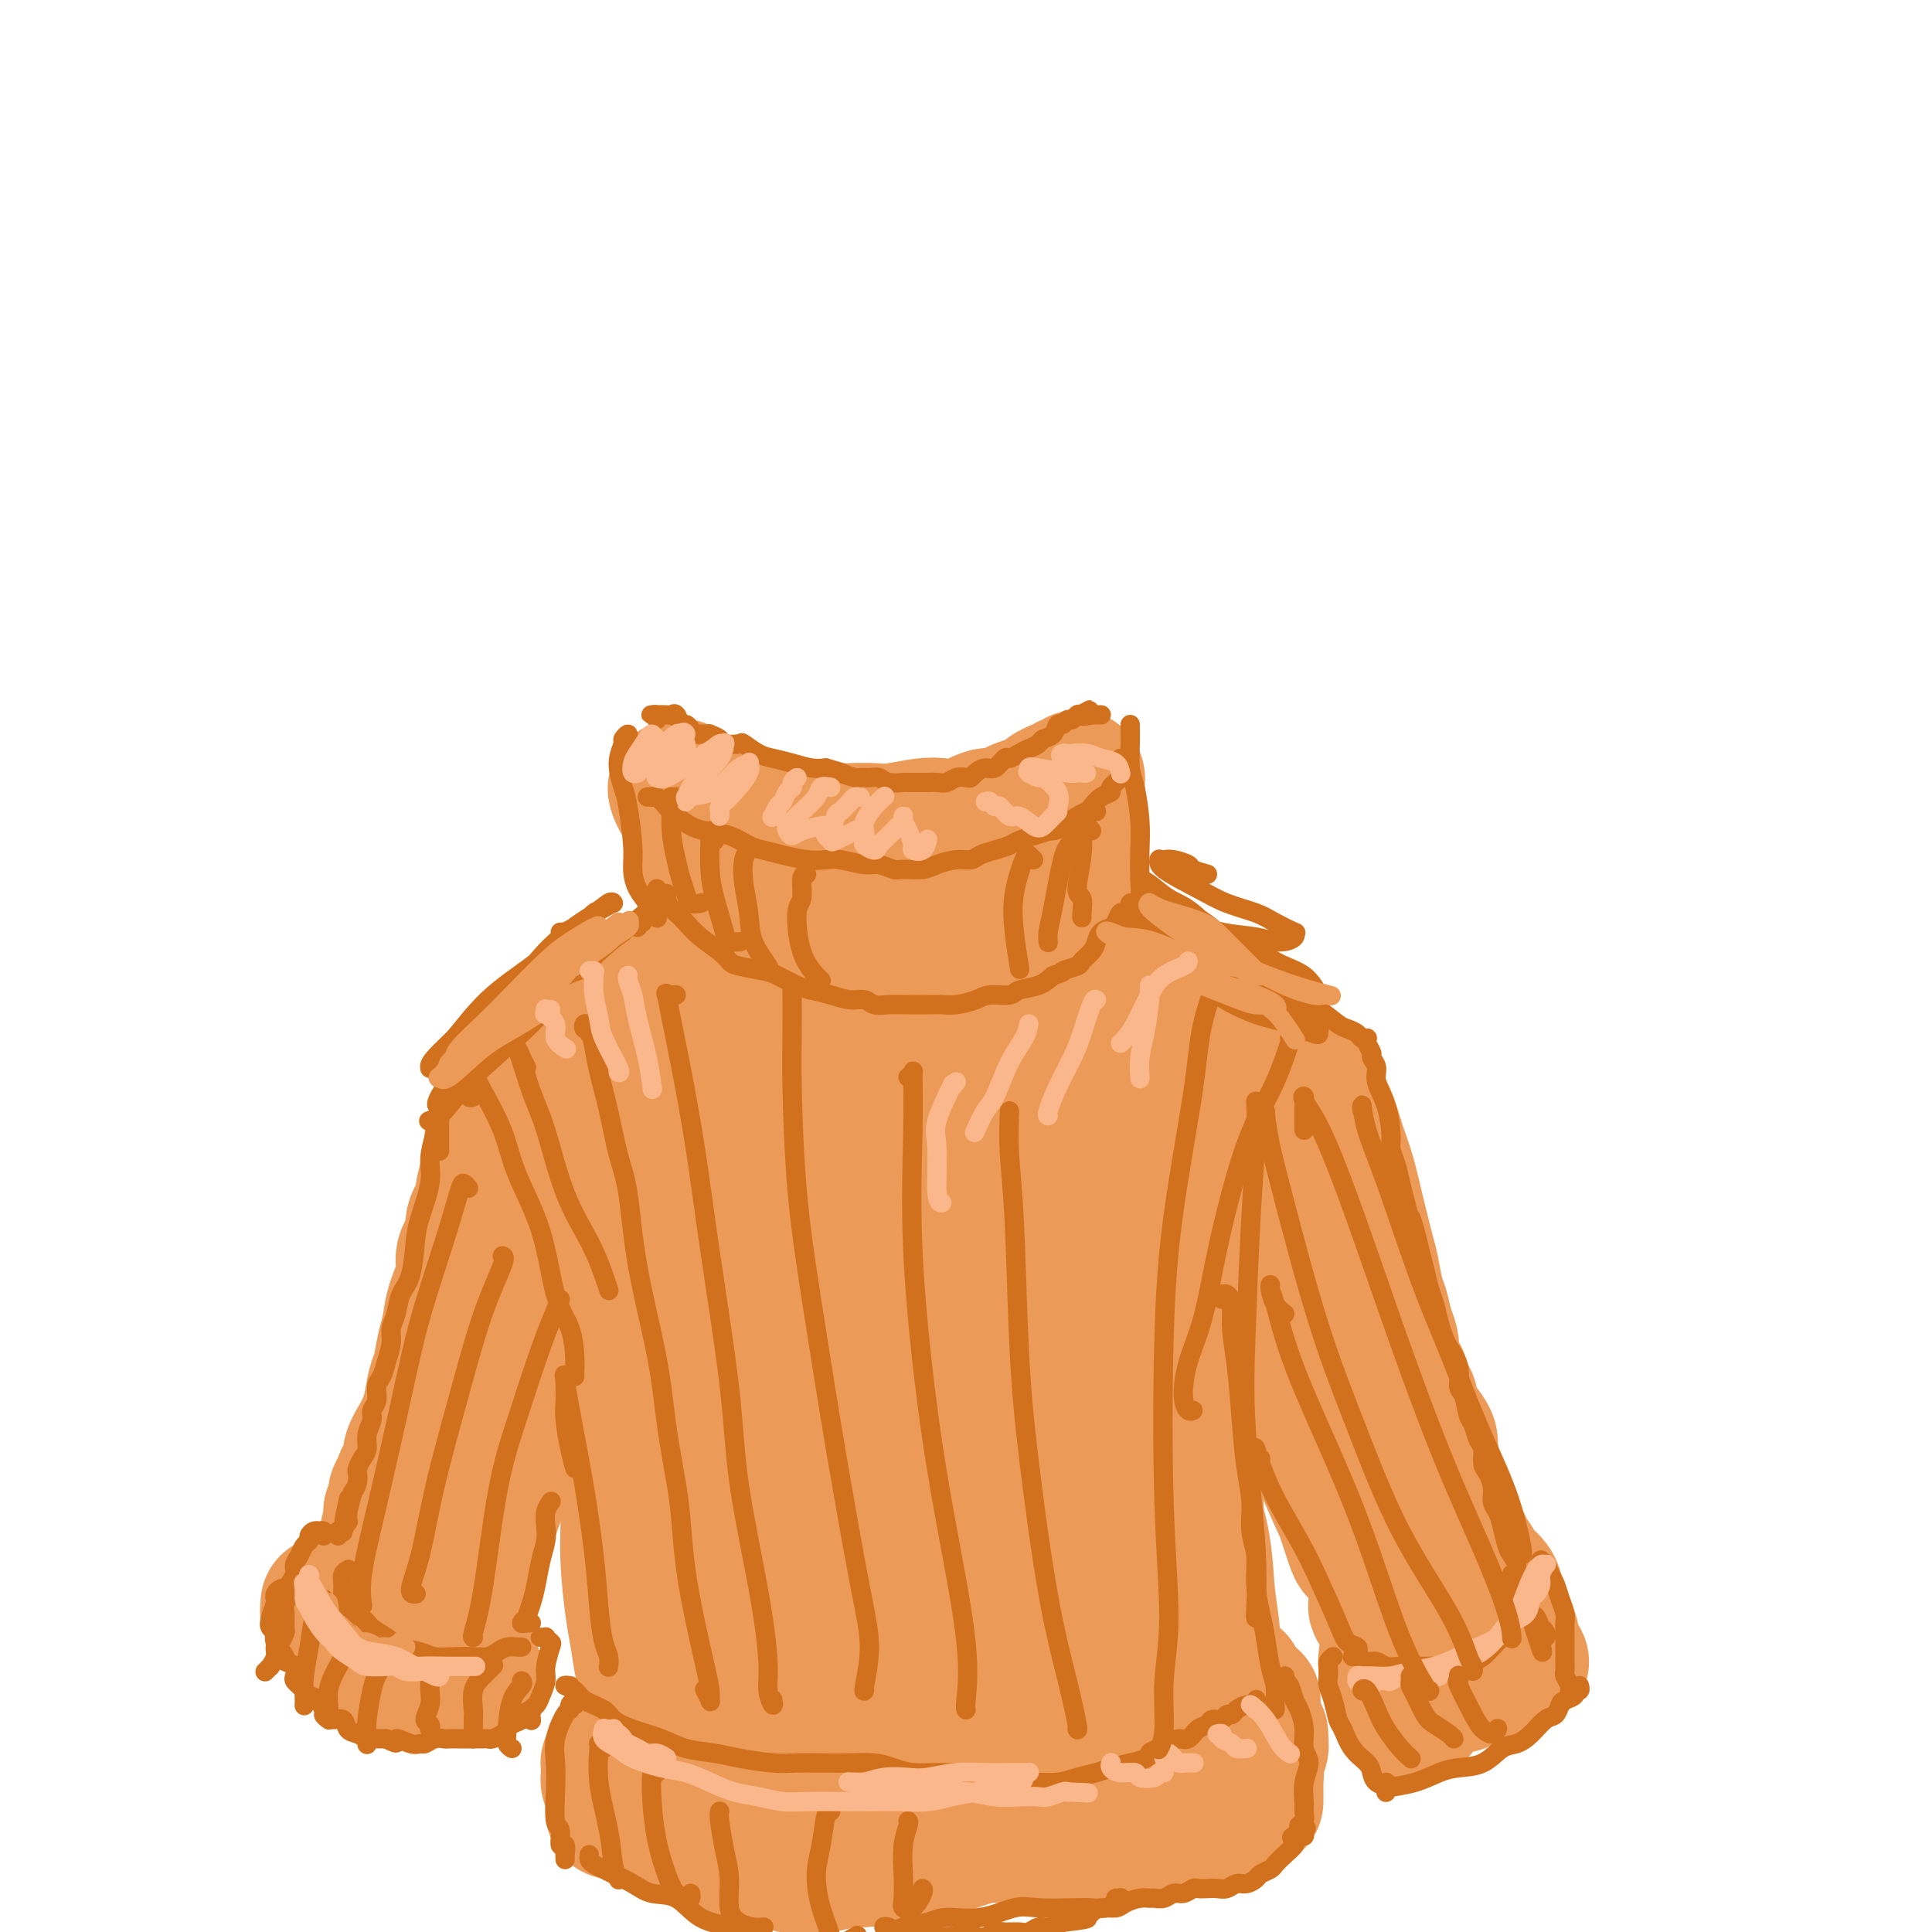 <svg viewBox='0 0 400 400' version='1.1' xmlns='http://www.w3.org/2000/svg' xmlns:xlink='http://www.w3.org/1999/xlink'><g fill='none' stroke='rgb(236,154,87)' stroke-width='28' stroke-linecap='round' stroke-linejoin='round'><path d='M148,167c-0.446,-0.421 -0.893,-0.841 -1,-1c-0.107,-0.159 0.125,-0.056 0,0c-0.125,0.056 -0.609,0.063 -1,0c-0.391,-0.063 -0.691,-0.198 -1,0c-0.309,0.198 -0.629,0.729 -1,1c-0.371,0.271 -0.794,0.282 -1,1c-0.206,0.718 -0.195,2.144 0,3c0.195,0.856 0.574,1.142 1,2c0.426,0.858 0.899,2.288 1,3c0.101,0.712 -0.171,0.706 0,1c0.171,0.294 0.784,0.887 1,1c0.216,0.113 0.034,-0.254 0,-1c-0.034,-0.746 0.079,-1.872 0,-3c-0.079,-1.128 -0.351,-2.257 -1,-3c-0.649,-0.743 -1.676,-1.099 -2,-2c-0.324,-0.901 0.053,-2.347 0,-3c-0.053,-0.653 -0.537,-0.513 -1,-1c-0.463,-0.487 -0.906,-1.602 -1,-2c-0.094,-0.398 0.159,-0.081 0,0c-0.159,0.081 -0.732,-0.076 -1,0c-0.268,0.076 -0.230,0.385 0,1c0.230,0.615 0.653,1.537 1,2c0.347,0.463 0.618,0.466 1,1c0.382,0.534 0.876,1.599 1,2c0.124,0.401 -0.121,0.136 0,0c0.121,-0.136 0.607,-0.145 1,0c0.393,0.145 0.694,0.445 1,0c0.306,-0.445 0.618,-1.635 1,-2c0.382,-0.365 0.834,0.094 1,0c0.166,-0.094 0.048,-0.741 0,-1c-0.048,-0.259 -0.024,-0.129 0,0'/><path d='M147,166c0.887,-0.291 1.104,0.481 2,1c0.896,0.519 2.472,0.784 4,1c1.528,0.216 3.009,0.384 4,1c0.991,0.616 1.493,1.682 3,2c1.507,0.318 4.018,-0.110 6,0c1.982,0.110 3.437,0.758 5,1c1.563,0.242 3.236,0.078 5,0c1.764,-0.078 3.618,-0.071 5,0c1.382,0.071 2.293,0.208 4,0c1.707,-0.208 4.210,-0.759 6,-1c1.790,-0.241 2.868,-0.173 4,0c1.132,0.173 2.319,0.450 4,0c1.681,-0.450 3.857,-1.626 5,-2c1.143,-0.374 1.252,0.054 2,0c0.748,-0.054 2.136,-0.592 3,-1c0.864,-0.408 1.205,-0.687 2,-1c0.795,-0.313 2.044,-0.658 3,-1c0.956,-0.342 1.619,-0.679 2,-1c0.381,-0.321 0.480,-0.626 1,-1c0.520,-0.374 1.463,-0.817 2,-1c0.537,-0.183 0.670,-0.106 1,0c0.330,0.106 0.859,0.243 1,0c0.141,-0.243 -0.106,-0.865 0,-1c0.106,-0.135 0.564,0.216 1,0c0.436,-0.216 0.849,-1.001 1,-1c0.151,0.001 0.041,0.788 0,1c-0.041,0.212 -0.011,-0.149 0,0c0.011,0.149 0.003,0.809 0,1c-0.003,0.191 -0.001,-0.088 0,0c0.001,0.088 0.000,0.544 0,1'/><path d='M223,164c0.000,0.718 0.001,1.013 0,2c-0.001,0.987 -0.004,2.665 0,4c0.004,1.335 0.015,2.327 0,3c-0.015,0.673 -0.057,1.028 0,2c0.057,0.972 0.211,2.563 0,3c-0.211,0.437 -0.788,-0.278 -1,0c-0.212,0.278 -0.061,1.550 0,2c0.061,0.450 0.031,0.079 0,0c-0.031,-0.079 -0.064,0.133 0,0c0.064,-0.133 0.226,-0.611 0,-1c-0.226,-0.389 -0.838,-0.690 -1,-1c-0.162,-0.310 0.126,-0.631 0,-1c-0.126,-0.369 -0.666,-0.786 -1,-1c-0.334,-0.214 -0.464,-0.223 -1,0c-0.536,0.223 -1.479,0.680 -2,1c-0.521,0.320 -0.619,0.505 -1,1c-0.381,0.495 -1.045,1.299 -2,2c-0.955,0.701 -2.203,1.297 -3,2c-0.797,0.703 -1.145,1.513 -2,2c-0.855,0.487 -2.217,0.652 -3,1c-0.783,0.348 -0.985,0.879 -2,1c-1.015,0.121 -2.841,-0.167 -4,0c-1.159,0.167 -1.652,0.791 -3,1c-1.348,0.209 -3.553,0.003 -5,0c-1.447,-0.003 -2.136,0.195 -4,0c-1.864,-0.195 -4.902,-0.784 -7,-1c-2.098,-0.216 -3.257,-0.058 -5,0c-1.743,0.058 -4.069,0.017 -6,0c-1.931,-0.017 -3.465,-0.008 -5,0'/><path d='M165,186c-7.496,0.153 -4.237,-0.465 -4,-1c0.237,-0.535 -2.547,-0.987 -4,-1c-1.453,-0.013 -1.574,0.414 -2,0c-0.426,-0.414 -1.157,-1.670 -2,-2c-0.843,-0.330 -1.799,0.266 -2,0c-0.201,-0.266 0.354,-1.395 0,-2c-0.354,-0.605 -1.615,-0.688 -2,-1c-0.385,-0.312 0.108,-0.854 0,-1c-0.108,-0.146 -0.816,0.105 -1,0c-0.184,-0.105 0.157,-0.567 0,-1c-0.157,-0.433 -0.813,-0.839 -1,-1c-0.187,-0.161 0.093,-0.078 0,0c-0.093,0.078 -0.561,0.151 -1,0c-0.439,-0.151 -0.850,-0.525 -1,-1c-0.150,-0.475 -0.040,-1.051 0,-1c0.040,0.051 0.012,0.729 0,1c-0.012,0.271 -0.006,0.136 0,0'/><path d='M147,196c-0.160,-0.413 -0.319,-0.826 0,-1c0.319,-0.174 1.117,-0.108 1,0c-0.117,0.108 -1.148,0.258 -2,1c-0.852,0.742 -1.524,2.077 -3,3c-1.476,0.923 -3.756,1.436 -6,3c-2.244,1.564 -4.452,4.181 -6,6c-1.548,1.819 -2.434,2.840 -4,4c-1.566,1.160 -3.811,2.458 -6,4c-2.189,1.542 -4.323,3.327 -6,5c-1.677,1.673 -2.898,3.232 -4,4c-1.102,0.768 -2.085,0.744 -3,1c-0.915,0.256 -1.762,0.790 -2,1c-0.238,0.210 0.132,0.094 0,0c-0.132,-0.094 -0.766,-0.166 -1,0c-0.234,0.166 -0.066,0.569 0,1c0.066,0.431 0.032,0.889 0,1c-0.032,0.111 -0.061,-0.125 0,0c0.061,0.125 0.213,0.612 0,1c-0.213,0.388 -0.792,0.679 -1,1c-0.208,0.321 -0.045,0.674 0,1c0.045,0.326 -0.026,0.626 0,1c0.026,0.374 0.150,0.821 0,1c-0.150,0.179 -0.575,0.089 -1,0'/><path d='M103,234c-0.249,1.327 0.130,1.143 0,1c-0.130,-0.143 -0.767,-0.245 -1,0c-0.233,0.245 -0.062,0.837 0,1c0.062,0.163 0.014,-0.103 0,0c-0.014,0.103 0.006,0.574 0,1c-0.006,0.426 -0.038,0.808 0,1c0.038,0.192 0.146,0.194 0,1c-0.146,0.806 -0.545,2.416 -1,4c-0.455,1.584 -0.967,3.141 -1,4c-0.033,0.859 0.413,1.021 0,2c-0.413,0.979 -1.687,2.774 -2,4c-0.313,1.226 0.334,1.882 0,3c-0.334,1.118 -1.648,2.699 -2,4c-0.352,1.301 0.256,2.323 0,4c-0.256,1.677 -1.378,4.008 -2,6c-0.622,1.992 -0.743,3.645 -1,5c-0.257,1.355 -0.649,2.413 -1,4c-0.351,1.587 -0.662,3.701 -1,5c-0.338,1.299 -0.703,1.781 -1,3c-0.297,1.219 -0.527,3.176 -1,5c-0.473,1.824 -1.188,3.515 -2,5c-0.812,1.485 -1.719,2.765 -2,4c-0.281,1.235 0.065,2.424 0,3c-0.065,0.576 -0.539,0.538 -1,1c-0.461,0.462 -0.907,1.423 -1,2c-0.093,0.577 0.167,0.771 0,1c-0.167,0.229 -0.762,0.494 -1,1c-0.238,0.506 -0.119,1.253 0,2'/><path d='M82,311c-3.265,11.868 -0.927,3.040 0,0c0.927,-3.040 0.445,-0.290 0,1c-0.445,1.290 -0.851,1.119 -1,1c-0.149,-0.119 -0.039,-0.187 0,0c0.039,0.187 0.007,0.631 0,1c-0.007,0.369 0.012,0.665 0,1c-0.012,0.335 -0.055,0.708 0,1c0.055,0.292 0.208,0.501 0,1c-0.208,0.499 -0.778,1.286 -1,2c-0.222,0.714 -0.098,1.353 0,2c0.098,0.647 0.170,1.300 0,2c-0.170,0.700 -0.582,1.445 -1,2c-0.418,0.555 -0.843,0.918 -1,1c-0.157,0.082 -0.046,-0.119 0,0c0.046,0.119 0.025,0.557 0,1c-0.025,0.443 -0.056,0.890 0,1c0.056,0.110 0.197,-0.115 0,0c-0.197,0.115 -0.732,0.572 -1,1c-0.268,0.428 -0.268,0.826 0,1c0.268,0.174 0.803,0.124 1,0c0.197,-0.124 0.056,-0.321 0,0c-0.056,0.321 -0.028,1.161 0,2'/><path d='M78,332c-0.719,3.136 -0.516,0.475 0,0c0.516,-0.475 1.345,1.235 2,2c0.655,0.765 1.136,0.583 2,1c0.864,0.417 2.110,1.432 3,2c0.890,0.568 1.422,0.688 2,1c0.578,0.312 1.201,0.816 2,1c0.799,0.184 1.773,0.049 2,0c0.227,-0.049 -0.294,-0.013 0,0c0.294,0.013 1.403,0.004 2,0c0.597,-0.004 0.681,-0.001 1,0c0.319,0.001 0.871,0.001 1,0c0.129,-0.001 -0.166,-0.003 0,0c0.166,0.003 0.792,0.012 1,0c0.208,-0.012 -0.004,-0.045 0,0c0.004,0.045 0.222,0.167 0,0c-0.222,-0.167 -0.884,-0.622 -2,-1c-1.116,-0.378 -2.687,-0.680 -4,-1c-1.313,-0.320 -2.369,-0.659 -4,-1c-1.631,-0.341 -3.838,-0.682 -5,-1c-1.162,-0.318 -1.281,-0.611 -2,-1c-0.719,-0.389 -2.040,-0.874 -3,-1c-0.960,-0.126 -1.560,0.107 -2,0c-0.440,-0.107 -0.720,-0.553 -1,-1'/><path d='M73,332c-3.781,-1.078 -1.735,-0.275 -1,0c0.735,0.275 0.159,0.020 0,0c-0.159,-0.020 0.098,0.195 0,0c-0.098,-0.195 -0.552,-0.798 -1,-1c-0.448,-0.202 -0.891,-0.001 -1,0c-0.109,0.001 0.114,-0.197 0,0c-0.114,0.197 -0.566,0.788 -1,1c-0.434,0.212 -0.850,0.044 -1,0c-0.150,-0.044 -0.034,0.036 0,0c0.034,-0.036 -0.014,-0.190 0,0c0.014,0.190 0.089,0.722 0,1c-0.089,0.278 -0.344,0.301 0,1c0.344,0.699 1.286,2.075 2,3c0.714,0.925 1.202,1.399 2,2c0.798,0.601 1.908,1.328 3,2c1.092,0.672 2.165,1.290 3,2c0.835,0.710 1.431,1.511 2,2c0.569,0.489 1.112,0.667 2,1c0.888,0.333 2.122,0.821 3,1c0.878,0.179 1.401,0.048 2,0c0.599,-0.048 1.273,-0.013 2,0c0.727,0.013 1.505,0.003 2,0c0.495,-0.003 0.706,-0.001 1,0c0.294,0.001 0.671,0.000 1,0c0.329,-0.000 0.609,-0.000 1,0c0.391,0.000 0.892,0.000 1,0c0.108,-0.000 -0.177,-0.000 0,0c0.177,0.000 0.817,0.000 1,0c0.183,-0.000 -0.091,-0.000 0,0c0.091,0.000 0.545,0.000 1,0'/><path d='M97,347c2.922,0.308 1.726,0.077 1,0c-0.726,-0.077 -0.983,0.001 -1,0c-0.017,-0.001 0.206,-0.079 0,0c-0.206,0.079 -0.840,0.317 -1,0c-0.160,-0.317 0.155,-1.187 0,-2c-0.155,-0.813 -0.781,-1.567 -1,-2c-0.219,-0.433 -0.032,-0.543 0,-2c0.032,-1.457 -0.089,-4.260 0,-6c0.089,-1.740 0.390,-2.417 1,-5c0.610,-2.583 1.528,-7.071 2,-10c0.472,-2.929 0.496,-4.298 1,-7c0.504,-2.702 1.486,-6.736 2,-10c0.514,-3.264 0.560,-5.756 1,-9c0.440,-3.244 1.273,-7.238 2,-11c0.727,-3.762 1.346,-7.290 2,-11c0.654,-3.710 1.342,-7.603 2,-10c0.658,-2.397 1.286,-3.300 2,-5c0.714,-1.700 1.516,-4.197 2,-6c0.484,-1.803 0.651,-2.914 1,-4c0.349,-1.086 0.879,-2.149 1,-3c0.121,-0.851 -0.169,-1.492 0,-2c0.169,-0.508 0.797,-0.885 1,-1c0.203,-0.115 -0.018,0.031 0,0c0.018,-0.031 0.274,-0.239 0,1c-0.274,1.239 -1.078,3.925 -2,7c-0.922,3.075 -1.961,6.537 -3,10'/><path d='M110,259c-1.079,4.595 -1.277,7.084 -2,10c-0.723,2.916 -1.973,6.260 -3,11c-1.027,4.740 -1.833,10.875 -3,16c-1.167,5.125 -2.696,9.239 -4,13c-1.304,3.761 -2.384,7.168 -3,10c-0.616,2.832 -0.768,5.087 -1,7c-0.232,1.913 -0.545,3.484 -1,5c-0.455,1.516 -1.052,2.978 -1,4c0.052,1.022 0.753,1.605 1,2c0.247,0.395 0.040,0.604 0,1c-0.040,0.396 0.086,0.981 0,1c-0.086,0.019 -0.386,-0.528 0,-1c0.386,-0.472 1.458,-0.870 2,-2c0.542,-1.130 0.556,-2.994 1,-5c0.444,-2.006 1.319,-4.154 2,-6c0.681,-1.846 1.166,-3.389 2,-6c0.834,-2.611 2.015,-6.291 3,-9c0.985,-2.709 1.773,-4.446 3,-8c1.227,-3.554 2.894,-8.926 4,-13c1.106,-4.074 1.652,-6.849 3,-10c1.348,-3.151 3.500,-6.678 5,-10c1.500,-3.322 2.350,-6.438 3,-9c0.650,-2.562 1.101,-4.571 2,-7c0.899,-2.429 2.244,-5.277 3,-7c0.756,-1.723 0.921,-2.322 1,-3c0.079,-0.678 0.071,-1.436 0,-2c-0.071,-0.564 -0.205,-0.935 0,-1c0.205,-0.065 0.747,0.175 1,0c0.253,-0.175 0.215,-0.764 0,-1c-0.215,-0.236 -0.608,-0.118 -1,0'/><path d='M127,239c5.269,-15.096 1.442,-3.335 0,1c-1.442,4.335 -0.499,1.244 0,1c0.499,-0.244 0.553,2.360 1,5c0.447,2.640 1.286,5.317 2,9c0.714,3.683 1.302,8.372 2,11c0.698,2.628 1.507,3.196 2,6c0.493,2.804 0.671,7.844 1,12c0.329,4.156 0.810,7.426 1,10c0.190,2.574 0.088,4.450 0,7c-0.088,2.550 -0.164,5.775 0,8c0.164,2.225 0.566,3.450 1,5c0.434,1.550 0.900,3.423 1,5c0.100,1.577 -0.166,2.856 0,4c0.166,1.144 0.762,2.151 1,3c0.238,0.849 0.116,1.538 0,2c-0.116,0.462 -0.228,0.698 0,1c0.228,0.302 0.794,0.672 1,1c0.206,0.328 0.052,0.615 0,1c-0.052,0.385 -0.003,0.868 0,1c0.003,0.132 -0.040,-0.088 0,0c0.040,0.088 0.165,0.485 0,0c-0.165,-0.485 -0.618,-1.853 -1,-4c-0.382,-2.147 -0.691,-5.074 -1,-8'/><path d='M138,320c-0.504,-3.638 -0.765,-6.734 -1,-11c-0.235,-4.266 -0.445,-9.704 -1,-14c-0.555,-4.296 -1.454,-7.452 -2,-12c-0.546,-4.548 -0.739,-10.488 -1,-15c-0.261,-4.512 -0.592,-7.598 -1,-11c-0.408,-3.402 -0.894,-7.122 -1,-10c-0.106,-2.878 0.168,-4.915 0,-7c-0.168,-2.085 -0.777,-4.218 -1,-6c-0.223,-1.782 -0.059,-3.212 0,-4c0.059,-0.788 0.012,-0.933 0,-1c-0.012,-0.067 0.012,-0.057 0,0c-0.012,0.057 -0.059,0.161 0,0c0.059,-0.161 0.225,-0.589 0,1c-0.225,1.589 -0.841,5.194 -1,8c-0.159,2.806 0.138,4.815 0,8c-0.138,3.185 -0.713,7.548 -1,13c-0.287,5.452 -0.288,11.993 0,17c0.288,5.007 0.865,8.481 1,13c0.135,4.519 -0.171,10.082 0,14c0.171,3.918 0.819,6.189 1,9c0.181,2.811 -0.105,6.160 0,10c0.105,3.840 0.603,8.170 1,11c0.397,2.830 0.695,4.159 1,6c0.305,1.841 0.618,4.195 1,6c0.382,1.805 0.835,3.060 1,4c0.165,0.940 0.044,1.565 0,2c-0.044,0.435 -0.012,0.680 0,1c0.012,0.320 0.003,0.715 0,1c-0.003,0.285 -0.001,0.461 0,1c0.001,0.539 0.000,1.440 0,2c-0.000,0.560 -0.000,0.780 0,1'/><path d='M134,357c0.928,12.761 0.248,4.163 0,1c-0.248,-3.163 -0.062,-0.892 0,0c0.062,0.892 0.002,0.405 0,0c-0.002,-0.405 0.056,-0.728 0,-1c-0.056,-0.272 -0.224,-0.492 0,-1c0.224,-0.508 0.842,-1.304 1,-2c0.158,-0.696 -0.143,-1.292 0,-2c0.143,-0.708 0.729,-1.528 1,-2c0.271,-0.472 0.226,-0.597 0,-2c-0.226,-1.403 -0.635,-4.084 -1,-6c-0.365,-1.916 -0.687,-3.066 -1,-5c-0.313,-1.934 -0.619,-4.654 -1,-7c-0.381,-2.346 -0.838,-4.320 -1,-6c-0.162,-1.680 -0.029,-3.065 0,-4c0.029,-0.935 -0.046,-1.419 0,-2c0.046,-0.581 0.211,-1.258 0,-2c-0.211,-0.742 -0.800,-1.549 -1,-2c-0.200,-0.451 -0.011,-0.546 0,-1c0.011,-0.454 -0.154,-1.268 0,0c0.154,1.268 0.629,4.618 1,7c0.371,2.382 0.639,3.797 1,6c0.361,2.203 0.814,5.195 1,7c0.186,1.805 0.105,2.423 0,4c-0.105,1.577 -0.234,4.113 0,6c0.234,1.887 0.832,3.123 1,4c0.168,0.877 -0.095,1.393 0,2c0.095,0.607 0.547,1.303 1,2'/><path d='M136,351c0.774,6.062 0.207,2.216 0,1c-0.207,-1.216 -0.056,0.199 0,1c0.056,0.801 0.015,0.988 0,1c-0.015,0.012 -0.004,-0.152 0,0c0.004,0.152 0.001,0.621 0,1c-0.001,0.379 0.001,0.669 0,1c-0.001,0.331 -0.003,0.703 0,1c0.003,0.297 0.012,0.518 0,1c-0.012,0.482 -0.044,1.225 0,2c0.044,0.775 0.166,1.584 0,2c-0.166,0.416 -0.618,0.441 -1,1c-0.382,0.559 -0.694,1.652 -1,2c-0.306,0.348 -0.608,-0.051 -1,0c-0.392,0.051 -0.876,0.551 -1,1c-0.124,0.449 0.111,0.848 0,1c-0.111,0.152 -0.570,0.056 -1,0c-0.430,-0.056 -0.832,-0.072 -1,0c-0.168,0.072 -0.101,0.231 0,0c0.101,-0.231 0.237,-0.854 0,-1c-0.237,-0.146 -0.847,0.185 -1,0c-0.153,-0.185 0.151,-0.886 0,-1c-0.151,-0.114 -0.758,0.357 -1,0c-0.242,-0.357 -0.118,-1.544 0,-2c0.118,-0.456 0.232,-0.183 0,0c-0.232,0.183 -0.808,0.276 -1,0c-0.192,-0.276 0.001,-0.919 0,-1c-0.001,-0.081 -0.196,0.401 0,1c0.196,0.599 0.785,1.315 1,2c0.215,0.685 0.058,1.338 0,2c-0.058,0.662 -0.017,1.332 0,2c0.017,0.668 0.008,1.334 0,2'/><path d='M128,371c0.159,1.646 0.057,1.761 0,2c-0.057,0.239 -0.068,0.601 0,1c0.068,0.399 0.214,0.835 0,1c-0.214,0.165 -0.790,0.057 -1,0c-0.210,-0.057 -0.055,-0.065 0,0c0.055,0.065 0.011,0.201 0,0c-0.011,-0.201 0.011,-0.739 0,-1c-0.011,-0.261 -0.056,-0.246 0,-1c0.056,-0.754 0.211,-2.279 0,-3c-0.211,-0.721 -0.790,-0.639 -1,-1c-0.210,-0.361 -0.053,-1.167 0,-2c0.053,-0.833 0.000,-1.695 0,-2c-0.000,-0.305 0.052,-0.055 0,0c-0.052,0.055 -0.210,-0.087 0,0c0.210,0.087 0.787,0.403 1,1c0.213,0.597 0.061,1.474 0,2c-0.061,0.526 -0.030,0.700 0,1c0.030,0.300 0.058,0.724 0,1c-0.058,0.276 -0.204,0.404 0,1c0.204,0.596 0.758,1.662 1,2c0.242,0.338 0.173,-0.050 0,0c-0.173,0.050 -0.451,0.538 0,1c0.451,0.462 1.629,0.898 2,1c0.371,0.102 -0.066,-0.130 0,0c0.066,0.130 0.636,0.623 1,1c0.364,0.377 0.521,0.640 1,1c0.479,0.360 1.280,0.817 2,1c0.720,0.183 1.360,0.091 2,0'/><path d='M136,378c1.676,1.017 1.867,1.060 2,1c0.133,-0.060 0.210,-0.222 1,0c0.790,0.222 2.294,0.829 3,1c0.706,0.171 0.615,-0.095 1,0c0.385,0.095 1.246,0.552 2,1c0.754,0.448 1.401,0.889 2,1c0.599,0.111 1.151,-0.106 2,0c0.849,0.106 1.996,0.536 3,1c1.004,0.464 1.864,0.963 3,1c1.136,0.037 2.547,-0.386 4,0c1.453,0.386 2.948,1.583 4,2c1.052,0.417 1.661,0.055 3,0c1.339,-0.055 3.408,0.196 5,0c1.592,-0.196 2.708,-0.840 4,-1c1.292,-0.160 2.762,0.164 4,0c1.238,-0.164 2.245,-0.817 4,-1c1.755,-0.183 4.259,0.105 6,0c1.741,-0.105 2.719,-0.603 4,-1c1.281,-0.397 2.863,-0.694 4,-1c1.137,-0.306 1.827,-0.621 3,-1c1.173,-0.379 2.830,-0.822 4,-1c1.170,-0.178 1.854,-0.090 3,0c1.146,0.090 2.753,0.183 4,0c1.247,-0.183 2.133,-0.640 3,-1c0.867,-0.360 1.716,-0.622 3,-1c1.284,-0.378 3.005,-0.871 4,-1c0.995,-0.129 1.264,0.106 2,0c0.736,-0.106 1.940,-0.554 3,-1c1.060,-0.446 1.978,-0.889 3,-1c1.022,-0.111 2.149,0.111 3,0c0.851,-0.111 1.425,-0.556 2,-1'/><path d='M234,374c10.038,-2.094 3.633,-1.330 2,-1c-1.633,0.330 1.505,0.225 3,0c1.495,-0.225 1.348,-0.571 2,-1c0.652,-0.429 2.105,-0.942 3,-1c0.895,-0.058 1.233,0.340 2,0c0.767,-0.340 1.964,-1.419 3,-2c1.036,-0.581 1.913,-0.664 3,-1c1.087,-0.336 2.386,-0.926 3,-1c0.614,-0.074 0.544,0.369 1,0c0.456,-0.369 1.440,-1.549 2,-2c0.560,-0.451 0.697,-0.174 1,0c0.303,0.174 0.773,0.244 1,0c0.227,-0.244 0.212,-0.801 0,-1c-0.212,-0.199 -0.622,-0.039 -1,0c-0.378,0.039 -0.724,-0.043 -1,0c-0.276,0.043 -0.481,0.211 -1,0c-0.519,-0.211 -1.353,-0.800 -3,-1c-1.647,-0.200 -4.109,-0.012 -6,0c-1.891,0.012 -3.211,-0.151 -5,0c-1.789,0.151 -4.047,0.616 -6,1c-1.953,0.384 -3.602,0.688 -6,1c-2.398,0.312 -5.544,0.631 -8,1c-2.456,0.369 -4.222,0.788 -6,1c-1.778,0.212 -3.566,0.215 -6,0c-2.434,-0.215 -5.512,-0.650 -8,-1c-2.488,-0.350 -4.386,-0.616 -7,-1c-2.614,-0.384 -5.943,-0.888 -8,-1c-2.057,-0.112 -2.840,0.166 -5,0c-2.160,-0.166 -5.697,-0.775 -8,-1c-2.303,-0.225 -3.372,-0.064 -5,0c-1.628,0.064 -3.814,0.032 -6,0'/><path d='M164,363c-7.989,-0.371 -4.462,0.700 -4,1c0.462,0.300 -2.142,-0.172 -4,0c-1.858,0.172 -2.970,0.989 -4,1c-1.030,0.011 -1.976,-0.785 -3,-1c-1.024,-0.215 -2.124,0.150 -3,0c-0.876,-0.150 -1.526,-0.815 -2,-1c-0.474,-0.185 -0.772,0.108 -1,0c-0.228,-0.108 -0.384,-0.619 -1,-1c-0.616,-0.381 -1.690,-0.631 -2,-1c-0.310,-0.369 0.146,-0.856 0,-1c-0.146,-0.144 -0.892,0.056 -1,0c-0.108,-0.056 0.422,-0.367 1,0c0.578,0.367 1.203,1.412 3,2c1.797,0.588 4.765,0.718 7,1c2.235,0.282 3.738,0.717 6,1c2.262,0.283 5.283,0.414 8,1c2.717,0.586 5.131,1.628 8,2c2.869,0.372 6.195,0.074 9,0c2.805,-0.074 5.090,0.076 8,0c2.910,-0.076 6.445,-0.377 10,-1c3.555,-0.623 7.132,-1.567 10,-2c2.868,-0.433 5.029,-0.354 8,-1c2.971,-0.646 6.752,-2.019 10,-3c3.248,-0.981 5.962,-1.572 8,-2c2.038,-0.428 3.400,-0.692 5,-1c1.600,-0.308 3.439,-0.660 5,-1c1.561,-0.340 2.843,-0.668 4,-1c1.157,-0.332 2.188,-0.666 3,-1c0.812,-0.334 1.406,-0.667 2,-1'/><path d='M254,353c10.223,-2.162 3.280,-0.566 1,0c-2.280,0.566 0.103,0.102 1,0c0.897,-0.102 0.307,0.159 0,0c-0.307,-0.159 -0.331,-0.736 0,-1c0.331,-0.264 1.017,-0.215 1,0c-0.017,0.215 -0.737,0.596 -1,1c-0.263,0.404 -0.071,0.830 0,1c0.071,0.170 0.019,0.083 0,0c-0.019,-0.083 -0.005,-0.163 0,0c0.005,0.163 0.001,0.570 0,1c-0.001,0.430 -0.000,0.885 0,1c0.000,0.115 0.000,-0.108 0,0c-0.000,0.108 -0.000,0.547 0,1c0.000,0.453 0.001,0.920 0,1c-0.001,0.080 -0.005,-0.225 0,0c0.005,0.225 0.019,0.982 0,1c-0.019,0.018 -0.071,-0.702 0,-1c0.071,-0.298 0.267,-0.173 0,-1c-0.267,-0.827 -0.995,-2.607 -1,-4c-0.005,-1.393 0.713,-2.398 1,-3c0.287,-0.602 0.144,-0.801 0,-1'/><path d='M256,349c0.012,-1.644 0.040,-1.255 0,-1c-0.040,0.255 -0.150,0.376 0,1c0.150,0.624 0.561,1.753 1,3c0.439,1.247 0.906,2.614 1,4c0.094,1.386 -0.185,2.791 0,4c0.185,1.209 0.834,2.223 1,3c0.166,0.777 -0.152,1.318 0,2c0.152,0.682 0.773,1.506 1,2c0.227,0.494 0.061,0.658 0,1c-0.061,0.342 -0.016,0.861 0,1c0.016,0.139 0.004,-0.104 0,0c-0.004,0.104 -0.001,0.553 0,1c0.001,0.447 0.000,0.890 0,1c-0.000,0.110 -0.000,-0.115 0,0c0.000,0.115 -0.000,0.571 0,1c0.000,0.429 0.000,0.833 0,1c-0.000,0.167 -0.001,0.097 0,0c0.001,-0.097 0.004,-0.220 0,-1c-0.004,-0.780 -0.015,-2.217 0,-3c0.015,-0.783 0.057,-0.913 0,-2c-0.057,-1.087 -0.211,-3.133 0,-4c0.211,-0.867 0.789,-0.556 1,-1c0.211,-0.444 0.057,-1.645 0,-2c-0.057,-0.355 -0.015,0.135 0,0c0.015,-0.135 0.004,-0.896 0,-1c-0.004,-0.104 -0.002,0.448 0,1'/><path d='M261,360c-0.073,-2.047 -0.756,-0.666 -1,0c-0.244,0.666 -0.050,0.615 0,1c0.050,0.385 -0.043,1.206 0,2c0.043,0.794 0.223,1.561 0,2c-0.223,0.439 -0.847,0.551 -1,1c-0.153,0.449 0.166,1.233 0,2c-0.166,0.767 -0.818,1.515 -1,2c-0.182,0.485 0.107,0.707 0,1c-0.107,0.293 -0.608,0.656 -1,1c-0.392,0.344 -0.675,0.669 -1,1c-0.325,0.331 -0.692,0.667 -1,1c-0.308,0.333 -0.557,0.663 -1,1c-0.443,0.337 -1.080,0.681 -2,1c-0.920,0.319 -2.124,0.611 -3,1c-0.876,0.389 -1.423,0.874 -2,1c-0.577,0.126 -1.184,-0.106 -2,0c-0.816,0.106 -1.842,0.550 -3,1c-1.158,0.450 -2.450,0.905 -3,1c-0.550,0.095 -0.359,-0.170 -1,0c-0.641,0.170 -2.114,0.774 -3,1c-0.886,0.226 -1.185,0.074 -2,0c-0.815,-0.074 -2.147,-0.071 -3,0c-0.853,0.071 -1.229,0.212 -2,0c-0.771,-0.212 -1.939,-0.775 -3,-1c-1.061,-0.225 -2.016,-0.113 -3,0c-0.984,0.113 -1.996,0.226 -3,0c-1.004,-0.226 -1.998,-0.793 -3,-1c-1.002,-0.207 -2.011,-0.056 -3,0c-0.989,0.056 -1.959,0.015 -3,0c-1.041,-0.015 -2.155,-0.004 -3,0c-0.845,0.004 -1.423,0.002 -2,0'/><path d='M205,379c-5.059,-0.293 -2.707,-0.026 -2,0c0.707,0.026 -0.232,-0.189 -1,0c-0.768,0.189 -1.364,0.783 -2,1c-0.636,0.217 -1.312,0.058 -2,0c-0.688,-0.058 -1.387,-0.016 -2,0c-0.613,0.016 -1.141,0.004 -2,0c-0.859,-0.004 -2.051,-0.001 -3,0c-0.949,0.001 -1.655,0.001 -2,0c-0.345,-0.001 -0.330,-0.004 -1,0c-0.670,0.004 -2.026,0.016 -3,0c-0.974,-0.016 -1.567,-0.061 -2,0c-0.433,0.061 -0.705,0.227 -1,0c-0.295,-0.227 -0.614,-0.846 -1,-1c-0.386,-0.154 -0.838,0.156 -1,0c-0.162,-0.156 -0.034,-0.778 0,-1c0.034,-0.222 -0.025,-0.043 0,0c0.025,0.043 0.133,-0.051 1,-1c0.867,-0.949 2.493,-2.754 4,-4c1.507,-1.246 2.896,-1.931 5,-3c2.104,-1.069 4.921,-2.520 8,-4c3.079,-1.480 6.418,-2.989 9,-4c2.582,-1.011 4.408,-1.525 7,-2c2.592,-0.475 5.951,-0.912 8,-1c2.049,-0.088 2.788,0.173 4,0c1.212,-0.173 2.898,-0.778 4,-1c1.102,-0.222 1.622,-0.059 2,0c0.378,0.059 0.615,0.016 1,0c0.385,-0.016 0.918,-0.004 1,0c0.082,0.004 -0.286,0.001 0,0c0.286,-0.001 1.224,-0.000 2,0c0.776,0.000 1.388,0.000 2,0'/><path d='M238,358c4.892,-0.494 1.622,0.270 1,0c-0.622,-0.270 1.405,-1.574 2,-2c0.595,-0.426 -0.240,0.027 0,0c0.240,-0.027 1.556,-0.533 2,-1c0.444,-0.467 0.014,-0.894 0,-1c-0.014,-0.106 0.386,0.108 0,0c-0.386,-0.108 -1.557,-0.539 -2,-1c-0.443,-0.461 -0.157,-0.953 0,-1c0.157,-0.047 0.186,0.351 0,0c-0.186,-0.351 -0.586,-1.453 -1,-2c-0.414,-0.547 -0.840,-0.541 -1,-1c-0.160,-0.459 -0.053,-1.382 0,-2c0.053,-0.618 0.053,-0.931 0,-2c-0.053,-1.069 -0.158,-2.894 0,-4c0.158,-1.106 0.578,-1.494 1,-2c0.422,-0.506 0.845,-1.131 1,-2c0.155,-0.869 0.042,-1.984 0,-3c-0.042,-1.016 -0.014,-1.935 0,-3c0.014,-1.065 0.015,-2.277 0,-4c-0.015,-1.723 -0.047,-3.957 0,-5c0.047,-1.043 0.172,-0.896 0,-2c-0.172,-1.104 -0.642,-3.458 -1,-5c-0.358,-1.542 -0.604,-2.272 -1,-4c-0.396,-1.728 -0.943,-4.453 -1,-6c-0.057,-1.547 0.377,-1.914 0,-3c-0.377,-1.086 -1.565,-2.889 -2,-4c-0.435,-1.111 -0.117,-1.530 0,-2c0.117,-0.470 0.033,-0.991 0,-2c-0.033,-1.009 -0.017,-2.504 0,-4'/><path d='M236,290c-0.775,-5.137 -0.214,-1.978 0,-1c0.214,0.978 0.080,-0.224 0,-1c-0.080,-0.776 -0.107,-1.127 0,-1c0.107,0.127 0.348,0.731 1,2c0.652,1.269 1.716,3.204 2,5c0.284,1.796 -0.211,3.453 0,6c0.211,2.547 1.129,5.982 2,10c0.871,4.018 1.695,8.617 2,12c0.305,3.383 0.092,5.549 0,8c-0.092,2.451 -0.063,5.188 0,7c0.063,1.812 0.162,2.698 0,4c-0.162,1.302 -0.583,3.020 -1,4c-0.417,0.980 -0.829,1.223 -1,2c-0.171,0.777 -0.100,2.087 0,3c0.100,0.913 0.227,1.427 0,2c-0.227,0.573 -0.810,1.205 -1,1c-0.190,-0.205 0.013,-1.247 0,-2c-0.013,-0.753 -0.241,-1.219 0,-3c0.241,-1.781 0.951,-4.879 1,-7c0.049,-2.121 -0.563,-3.266 -1,-6c-0.437,-2.734 -0.698,-7.059 -1,-10c-0.302,-2.941 -0.644,-4.499 -1,-8c-0.356,-3.501 -0.726,-8.947 -1,-13c-0.274,-4.053 -0.452,-6.714 -1,-10c-0.548,-3.286 -1.467,-7.195 -2,-11c-0.533,-3.805 -0.679,-7.504 -1,-11c-0.321,-3.496 -0.817,-6.787 -1,-10c-0.183,-3.213 -0.052,-6.346 0,-9c0.052,-2.654 0.026,-4.827 0,-7'/><path d='M232,246c-1.234,-17.616 -0.320,-8.155 0,-6c0.320,2.155 0.047,-2.995 0,-6c-0.047,-3.005 0.132,-3.863 0,-5c-0.132,-1.137 -0.575,-2.553 -1,-4c-0.425,-1.447 -0.831,-2.926 -1,-4c-0.169,-1.074 -0.101,-1.742 0,-2c0.101,-0.258 0.234,-0.107 0,0c-0.234,0.107 -0.833,0.171 -1,0c-0.167,-0.171 0.100,-0.578 0,0c-0.100,0.578 -0.568,2.141 -1,5c-0.432,2.859 -0.828,7.014 -1,11c-0.172,3.986 -0.120,7.801 0,14c0.120,6.199 0.306,14.781 1,24c0.694,9.219 1.895,19.075 3,29c1.105,9.925 2.115,19.920 3,27c0.885,7.080 1.644,11.244 2,16c0.356,4.756 0.307,10.102 0,13c-0.307,2.898 -0.872,3.348 -1,4c-0.128,0.652 0.180,1.505 0,2c-0.180,0.495 -0.850,0.630 -2,-1c-1.150,-1.630 -2.781,-5.026 -4,-8c-1.219,-2.974 -2.028,-5.527 -3,-10c-0.972,-4.473 -2.109,-10.868 -3,-18c-0.891,-7.132 -1.537,-15.002 -2,-22c-0.463,-6.998 -0.743,-13.125 -1,-22c-0.257,-8.875 -0.492,-20.499 -1,-30c-0.508,-9.501 -1.291,-16.880 -2,-26c-0.709,-9.120 -1.345,-19.981 -2,-28c-0.655,-8.019 -1.330,-13.198 -2,-16c-0.670,-2.802 -1.334,-3.229 -2,-3c-0.666,0.229 -1.333,1.115 -2,2'/><path d='M209,182c-1.615,1.255 -3.654,4.892 -5,9c-1.346,4.108 -2.001,8.688 -3,17c-0.999,8.312 -2.342,20.357 -3,30c-0.658,9.643 -0.632,16.885 0,28c0.632,11.115 1.868,26.102 3,37c1.132,10.898 2.159,17.707 3,24c0.841,6.293 1.496,12.070 2,16c0.504,3.930 0.856,6.011 1,7c0.144,0.989 0.079,0.885 0,1c-0.079,0.115 -0.171,0.450 0,0c0.171,-0.450 0.603,-1.684 0,-6c-0.603,-4.316 -2.243,-11.715 -4,-21c-1.757,-9.285 -3.630,-20.456 -5,-30c-1.370,-9.544 -2.236,-17.460 -4,-28c-1.764,-10.540 -4.426,-23.703 -6,-33c-1.574,-9.297 -2.060,-14.727 -3,-20c-0.940,-5.273 -2.332,-10.390 -3,-13c-0.668,-2.610 -0.610,-2.713 -1,-3c-0.390,-0.287 -1.228,-0.756 -2,3c-0.772,3.756 -1.478,11.738 -2,19c-0.522,7.262 -0.860,13.803 -1,23c-0.140,9.197 -0.081,21.049 0,30c0.081,8.951 0.183,15.002 1,23c0.817,7.998 2.348,17.944 4,26c1.652,8.056 3.424,14.223 4,18c0.576,3.777 -0.043,5.165 0,6c0.043,0.835 0.749,1.116 1,1c0.251,-0.116 0.047,-0.629 0,-3c-0.047,-2.371 0.064,-6.600 -1,-14c-1.064,-7.400 -3.304,-17.971 -5,-28c-1.696,-10.029 -2.848,-19.514 -4,-29'/><path d='M176,272c-2.415,-18.118 -3.951,-26.914 -5,-36c-1.049,-9.086 -1.609,-18.463 -2,-24c-0.391,-5.537 -0.613,-7.233 -1,-9c-0.387,-1.767 -0.940,-3.603 -2,-3c-1.060,0.603 -2.628,3.647 -4,7c-1.372,3.353 -2.549,7.015 -4,15c-1.451,7.985 -3.178,20.294 -4,30c-0.822,9.706 -0.740,16.809 0,27c0.740,10.191 2.139,23.469 4,33c1.861,9.531 4.184,15.315 6,21c1.816,5.685 3.125,11.270 4,14c0.875,2.730 1.317,2.605 2,3c0.683,0.395 1.609,1.311 2,0c0.391,-1.311 0.247,-4.849 0,-9c-0.247,-4.151 -0.599,-8.917 -2,-17c-1.401,-8.083 -3.852,-19.485 -6,-32c-2.148,-12.515 -3.993,-26.145 -5,-36c-1.007,-9.855 -1.177,-15.935 -2,-22c-0.823,-6.065 -2.299,-12.115 -3,-15c-0.701,-2.885 -0.628,-2.607 -1,-3c-0.372,-0.393 -1.190,-1.459 -3,1c-1.810,2.459 -4.613,8.444 -7,14c-2.387,5.556 -4.357,10.685 -6,19c-1.643,8.315 -2.959,19.817 -3,29c-0.041,9.183 1.194,16.046 3,24c1.806,7.954 4.184,16.998 7,24c2.816,7.002 6.069,11.962 8,15c1.931,3.038 2.538,4.155 3,5c0.462,0.845 0.778,1.420 1,0c0.222,-1.420 0.349,-4.834 0,-9c-0.349,-4.166 -1.175,-9.083 -2,-14'/><path d='M154,324c-0.941,-7.817 -2.795,-15.858 -4,-23c-1.205,-7.142 -1.761,-13.385 -3,-21c-1.239,-7.615 -3.162,-16.600 -4,-23c-0.838,-6.400 -0.590,-10.213 -1,-14c-0.410,-3.787 -1.478,-7.549 -2,-9c-0.522,-1.451 -0.497,-0.593 -1,1c-0.503,1.593 -1.535,3.920 -3,9c-1.465,5.080 -3.363,12.912 -4,22c-0.637,9.088 -0.014,19.430 1,28c1.014,8.570 2.417,15.366 4,22c1.583,6.634 3.344,13.104 6,19c2.656,5.896 6.208,11.217 9,15c2.792,3.783 4.825,6.029 6,7c1.175,0.971 1.491,0.667 2,1c0.509,0.333 1.212,1.303 2,0c0.788,-1.303 1.661,-4.880 2,-8c0.339,-3.120 0.146,-5.784 0,-10c-0.146,-4.216 -0.243,-9.984 0,-14c0.243,-4.016 0.826,-6.280 2,-9c1.174,-2.720 2.937,-5.895 4,-8c1.063,-2.105 1.425,-3.140 2,-5c0.575,-1.860 1.364,-4.545 2,-8c0.636,-3.455 1.121,-7.679 2,-11c0.879,-3.321 2.152,-5.738 3,-8c0.848,-2.262 1.269,-4.368 2,-6c0.731,-1.632 1.770,-2.788 2,-4c0.230,-1.212 -0.351,-2.480 0,-4c0.351,-1.520 1.633,-3.294 2,-5c0.367,-1.706 -0.181,-3.345 0,-6c0.181,-2.655 1.090,-6.328 2,-10'/><path d='M187,242c0.947,-5.822 1.316,-7.877 2,-10c0.684,-2.123 1.683,-4.315 3,-7c1.317,-2.685 2.953,-5.861 4,-8c1.047,-2.139 1.506,-3.239 2,-5c0.494,-1.761 1.023,-4.184 2,-6c0.977,-1.816 2.403,-3.024 3,-4c0.597,-0.976 0.366,-1.718 1,-2c0.634,-0.282 2.131,-0.102 3,0c0.869,0.102 1.108,0.127 2,0c0.892,-0.127 2.437,-0.406 4,0c1.563,0.406 3.143,1.498 4,2c0.857,0.502 0.990,0.413 2,2c1.010,1.587 2.896,4.850 4,7c1.104,2.150 1.427,3.186 2,5c0.573,1.814 1.396,4.405 2,6c0.604,1.595 0.989,2.192 2,4c1.011,1.808 2.650,4.827 4,7c1.350,2.173 2.413,3.502 4,7c1.587,3.498 3.700,9.166 5,13c1.300,3.834 1.788,5.834 3,8c1.212,2.166 3.147,4.496 4,6c0.853,1.504 0.624,2.180 1,3c0.376,0.820 1.355,1.785 2,2c0.645,0.215 0.954,-0.319 1,0c0.046,0.319 -0.170,1.492 0,2c0.170,0.508 0.726,0.353 1,0c0.274,-0.353 0.266,-0.903 0,-1c-0.266,-0.097 -0.790,0.258 -1,0c-0.210,-0.258 -0.105,-1.129 0,-2'/><path d='M253,271c-0.407,-1.671 -0.926,-4.347 -2,-7c-1.074,-2.653 -2.703,-5.283 -4,-8c-1.297,-2.717 -2.263,-5.521 -4,-9c-1.737,-3.479 -4.247,-7.634 -6,-11c-1.753,-3.366 -2.749,-5.945 -4,-9c-1.251,-3.055 -2.756,-6.587 -4,-10c-1.244,-3.413 -2.228,-6.706 -3,-9c-0.772,-2.294 -1.332,-3.587 -2,-5c-0.668,-1.413 -1.443,-2.944 -2,-4c-0.557,-1.056 -0.895,-1.638 -1,-2c-0.105,-0.362 0.022,-0.506 0,-1c-0.022,-0.494 -0.194,-1.339 0,-1c0.194,0.339 0.755,1.863 2,4c1.245,2.137 3.174,4.888 5,8c1.826,3.112 3.549,6.585 5,10c1.451,3.415 2.630,6.771 5,12c2.370,5.229 5.930,12.331 9,18c3.070,5.669 5.651,9.906 8,15c2.349,5.094 4.467,11.045 6,15c1.533,3.955 2.480,5.914 4,8c1.520,2.086 3.612,4.299 5,6c1.388,1.701 2.071,2.891 3,4c0.929,1.109 2.105,2.136 3,3c0.895,0.864 1.508,1.563 2,2c0.492,0.437 0.864,0.612 1,1c0.136,0.388 0.037,0.989 0,1c-0.037,0.011 -0.010,-0.568 0,-1c0.010,-0.432 0.005,-0.716 0,-1'/><path d='M279,300c1.916,2.358 -0.295,0.753 -2,-1c-1.705,-1.753 -2.903,-3.652 -4,-5c-1.097,-1.348 -2.092,-2.143 -4,-5c-1.908,-2.857 -4.730,-7.774 -7,-11c-2.270,-3.226 -3.990,-4.761 -6,-8c-2.010,-3.239 -4.311,-8.183 -7,-13c-2.689,-4.817 -5.768,-9.506 -8,-13c-2.232,-3.494 -3.617,-5.791 -5,-9c-1.383,-3.209 -2.762,-7.329 -4,-10c-1.238,-2.671 -2.334,-3.891 -3,-5c-0.666,-1.109 -0.902,-2.106 -1,-3c-0.098,-0.894 -0.059,-1.686 0,-2c0.059,-0.314 0.136,-0.152 0,0c-0.136,0.152 -0.486,0.294 0,1c0.486,0.706 1.808,1.976 4,6c2.192,4.024 5.254,10.800 8,16c2.746,5.200 5.176,8.823 9,15c3.824,6.177 9.041,14.909 13,22c3.959,7.091 6.658,12.541 9,16c2.342,3.459 4.326,4.927 6,7c1.674,2.073 3.039,4.753 4,6c0.961,1.247 1.519,1.062 2,1c0.481,-0.062 0.884,-0.001 1,0c0.116,0.001 -0.055,-0.057 0,0c0.055,0.057 0.335,0.228 0,-1c-0.335,-1.228 -1.284,-3.857 -3,-7c-1.716,-3.143 -4.200,-6.801 -6,-10c-1.800,-3.199 -2.915,-5.940 -5,-10c-2.085,-4.060 -5.138,-9.439 -8,-15c-2.862,-5.561 -5.532,-11.303 -8,-16c-2.468,-4.697 -4.734,-8.348 -7,-12'/><path d='M247,234c-6.883,-13.590 -5.589,-12.065 -6,-13c-0.411,-0.935 -2.527,-4.331 -4,-7c-1.473,-2.669 -2.305,-4.611 -3,-6c-0.695,-1.389 -1.254,-2.225 -2,-3c-0.746,-0.775 -1.680,-1.491 -2,-2c-0.320,-0.509 -0.025,-0.812 0,-1c0.025,-0.188 -0.221,-0.261 0,0c0.221,0.261 0.908,0.856 2,2c1.092,1.144 2.588,2.837 4,5c1.412,2.163 2.739,4.796 5,8c2.261,3.204 5.454,6.981 8,10c2.546,3.019 4.444,5.281 7,9c2.556,3.719 5.771,8.894 8,13c2.229,4.106 3.473,7.143 5,10c1.527,2.857 3.338,5.535 4,7c0.662,1.465 0.175,1.719 0,2c-0.175,0.281 -0.037,0.589 0,1c0.037,0.411 -0.026,0.923 0,1c0.026,0.077 0.141,-0.282 -1,-1c-1.141,-0.718 -3.536,-1.795 -5,-3c-1.464,-1.205 -1.995,-2.537 -3,-4c-1.005,-1.463 -2.485,-3.055 -4,-5c-1.515,-1.945 -3.066,-4.241 -4,-6c-0.934,-1.759 -1.251,-2.981 -2,-4c-0.749,-1.019 -1.930,-1.835 -3,-3c-1.070,-1.165 -2.030,-2.679 -3,-4c-0.970,-1.321 -1.951,-2.451 -3,-4c-1.049,-1.549 -2.168,-3.518 -3,-5c-0.832,-1.482 -1.378,-2.476 -2,-4c-0.622,-1.524 -1.321,-3.578 -2,-5c-0.679,-1.422 -1.340,-2.211 -2,-3'/><path d='M236,219c-4.074,-6.463 -2.258,-3.620 -2,-3c0.258,0.620 -1.041,-0.982 -2,-2c-0.959,-1.018 -1.577,-1.452 -2,-2c-0.423,-0.548 -0.649,-1.208 -1,-2c-0.351,-0.792 -0.826,-1.714 -1,-2c-0.174,-0.286 -0.046,0.063 0,0c0.046,-0.063 0.011,-0.539 0,-1c-0.011,-0.461 0.004,-0.909 0,-1c-0.004,-0.091 -0.025,0.174 0,0c0.025,-0.174 0.098,-0.786 0,-1c-0.098,-0.214 -0.365,-0.030 0,0c0.365,0.030 1.362,-0.095 2,0c0.638,0.095 0.917,0.410 2,1c1.083,0.590 2.970,1.453 4,2c1.030,0.547 1.204,0.776 2,1c0.796,0.224 2.213,0.442 3,1c0.787,0.558 0.945,1.455 2,2c1.055,0.545 3.006,0.737 4,1c0.994,0.263 1.030,0.596 2,1c0.970,0.404 2.875,0.878 4,1c1.125,0.122 1.471,-0.108 2,0c0.529,0.108 1.241,0.555 2,1c0.759,0.445 1.566,0.889 2,1c0.434,0.111 0.494,-0.111 1,0c0.506,0.111 1.459,0.555 2,1c0.541,0.445 0.671,0.893 1,1c0.329,0.107 0.858,-0.125 1,0c0.142,0.125 -0.102,0.607 0,1c0.102,0.393 0.551,0.696 1,1'/><path d='M265,221c5.906,2.410 2.170,0.435 1,0c-1.170,-0.435 0.225,0.668 1,1c0.775,0.332 0.930,-0.108 1,0c0.070,0.108 0.056,0.765 0,1c-0.056,0.235 -0.155,0.048 0,0c0.155,-0.048 0.562,0.043 1,0c0.438,-0.043 0.906,-0.222 1,0c0.094,0.222 -0.186,0.843 0,1c0.186,0.157 0.839,-0.151 1,0c0.161,0.151 -0.169,0.759 0,1c0.169,0.241 0.836,0.113 1,0c0.164,-0.113 -0.174,-0.212 0,0c0.174,0.212 0.862,0.735 1,1c0.138,0.265 -0.273,0.272 0,1c0.273,0.728 1.229,2.176 2,4c0.771,1.824 1.358,4.022 2,6c0.642,1.978 1.338,3.734 2,6c0.662,2.266 1.291,5.042 2,8c0.709,2.958 1.499,6.098 2,8c0.501,1.902 0.712,2.567 1,4c0.288,1.433 0.652,3.633 1,5c0.348,1.367 0.681,1.900 1,3c0.319,1.100 0.626,2.767 1,4c0.374,1.233 0.817,2.034 1,3c0.183,0.966 0.105,2.099 0,3c-0.105,0.901 -0.238,1.569 0,2c0.238,0.431 0.848,0.624 1,1c0.152,0.376 -0.155,0.936 0,1c0.155,0.064 0.773,-0.367 1,0c0.227,0.367 0.065,1.534 0,2c-0.065,0.466 -0.032,0.233 0,0'/><path d='M290,287c2.332,8.539 0.662,1.887 0,0c-0.662,-1.887 -0.315,0.992 0,2c0.315,1.008 0.600,0.146 1,0c0.400,-0.146 0.916,0.423 1,1c0.084,0.577 -0.265,1.162 0,2c0.265,0.838 1.142,1.928 2,3c0.858,1.072 1.697,2.125 2,3c0.303,0.875 0.070,1.571 0,2c-0.070,0.429 0.024,0.592 0,1c-0.024,0.408 -0.167,1.062 0,1c0.167,-0.062 0.643,-0.838 0,-2c-0.643,-1.162 -2.404,-2.709 -4,-5c-1.596,-2.291 -3.026,-5.326 -4,-8c-0.974,-2.674 -1.493,-4.989 -3,-8c-1.507,-3.011 -4.001,-6.720 -6,-10c-1.999,-3.280 -3.502,-6.130 -5,-9c-1.498,-2.870 -2.991,-5.760 -4,-8c-1.009,-2.240 -1.533,-3.832 -2,-5c-0.467,-1.168 -0.878,-1.913 -1,-2c-0.122,-0.087 0.044,0.483 0,1c-0.044,0.517 -0.297,0.982 0,3c0.297,2.018 1.143,5.589 2,9c0.857,3.411 1.726,6.661 3,10c1.274,3.339 2.954,6.768 5,11c2.046,4.232 4.457,9.267 6,13c1.543,3.733 2.218,6.166 3,9c0.782,2.834 1.672,6.071 2,8c0.328,1.929 0.094,2.551 0,3c-0.094,0.449 -0.047,0.724 0,1'/><path d='M288,313c3.152,10.414 1.032,3.450 0,1c-1.032,-2.450 -0.974,-0.386 -2,-1c-1.026,-0.614 -3.135,-3.908 -5,-7c-1.865,-3.092 -3.487,-5.984 -5,-9c-1.513,-3.016 -2.917,-6.157 -5,-10c-2.083,-3.843 -4.845,-8.389 -7,-12c-2.155,-3.611 -3.704,-6.287 -5,-9c-1.296,-2.713 -2.341,-5.464 -3,-7c-0.659,-1.536 -0.932,-1.857 -1,-2c-0.068,-0.143 0.070,-0.109 0,0c-0.070,0.109 -0.347,0.294 0,2c0.347,1.706 1.318,4.935 3,9c1.682,4.065 4.075,8.966 6,13c1.925,4.034 3.381,7.202 5,11c1.619,3.798 3.401,8.227 5,12c1.599,3.773 3.015,6.889 4,9c0.985,2.111 1.540,3.215 2,4c0.460,0.785 0.826,1.249 1,2c0.174,0.751 0.157,1.787 0,2c-0.157,0.213 -0.452,-0.397 -1,-2c-0.548,-1.603 -1.347,-4.201 -2,-6c-0.653,-1.799 -1.160,-2.801 -2,-5c-0.840,-2.199 -2.014,-5.596 -3,-8c-0.986,-2.404 -1.785,-3.814 -3,-6c-1.215,-2.186 -2.848,-5.149 -4,-8c-1.152,-2.851 -1.824,-5.589 -2,-7c-0.176,-1.411 0.145,-1.495 0,-2c-0.145,-0.505 -0.756,-1.430 -1,-2c-0.244,-0.570 -0.122,-0.785 0,-1'/><path d='M263,274c-2.683,-6.636 -0.390,0.273 1,4c1.390,3.727 1.877,4.272 3,7c1.123,2.728 2.882,7.641 4,11c1.118,3.359 1.595,5.166 3,8c1.405,2.834 3.740,6.696 5,9c1.260,2.304 1.447,3.052 2,4c0.553,0.948 1.472,2.097 2,3c0.528,0.903 0.665,1.560 1,2c0.335,0.440 0.867,0.664 1,1c0.133,0.336 -0.134,0.786 0,1c0.134,0.214 0.668,0.194 1,0c0.332,-0.194 0.461,-0.562 1,-1c0.539,-0.438 1.487,-0.945 2,-1c0.513,-0.055 0.590,0.343 1,0c0.410,-0.343 1.154,-1.426 2,-2c0.846,-0.574 1.795,-0.640 2,-1c0.205,-0.360 -0.334,-1.015 0,-2c0.334,-0.985 1.539,-2.300 2,-3c0.461,-0.700 0.176,-0.786 0,-1c-0.176,-0.214 -0.243,-0.556 0,-1c0.243,-0.444 0.795,-0.991 1,-1c0.205,-0.009 0.063,0.519 0,1c-0.063,0.481 -0.046,0.915 0,1c0.046,0.085 0.123,-0.179 0,0c-0.123,0.179 -0.445,0.801 -1,2c-0.555,1.199 -1.342,2.977 -2,4c-0.658,1.023 -1.188,1.292 -2,2c-0.812,0.708 -1.906,1.854 -3,3'/><path d='M289,324c-1.646,2.416 -1.761,1.958 -2,2c-0.239,0.042 -0.601,0.586 -1,1c-0.399,0.414 -0.836,0.698 -1,1c-0.164,0.302 -0.054,0.620 0,1c0.054,0.380 0.053,0.821 0,1c-0.053,0.179 -0.159,0.097 0,0c0.159,-0.097 0.582,-0.208 1,0c0.418,0.208 0.830,0.735 1,1c0.170,0.265 0.098,0.267 0,0c-0.098,-0.267 -0.222,-0.804 0,-1c0.222,-0.196 0.792,-0.050 1,0c0.208,0.050 0.056,0.004 0,0c-0.056,-0.004 -0.015,0.035 0,0c0.015,-0.035 0.003,-0.143 0,0c-0.003,0.143 0.002,0.538 0,1c-0.002,0.462 -0.011,0.991 0,1c0.011,0.009 0.040,-0.503 0,0c-0.040,0.503 -0.151,2.021 0,3c0.151,0.979 0.562,1.418 1,2c0.438,0.582 0.902,1.305 1,2c0.098,0.695 -0.170,1.362 0,2c0.170,0.638 0.776,1.249 1,2c0.224,0.751 0.064,1.643 0,2c-0.064,0.357 -0.032,0.178 0,0'/><path d='M291,345c1.266,2.947 1.432,1.816 1,1c-0.432,-0.816 -1.461,-1.316 -2,-2c-0.539,-0.684 -0.589,-1.550 -1,-3c-0.411,-1.450 -1.182,-3.483 -2,-5c-0.818,-1.517 -1.683,-2.516 -2,-3c-0.317,-0.484 -0.085,-0.451 0,-1c0.085,-0.549 0.022,-1.679 0,-2c-0.022,-0.321 -0.003,0.168 0,0c0.003,-0.168 -0.011,-0.993 0,-1c0.011,-0.007 0.046,0.802 0,1c-0.046,0.198 -0.172,-0.216 0,0c0.172,0.216 0.642,1.062 1,2c0.358,0.938 0.603,1.966 1,3c0.397,1.034 0.946,2.072 1,3c0.054,0.928 -0.388,1.744 0,3c0.388,1.256 1.607,2.953 2,4c0.393,1.047 -0.038,1.446 0,2c0.038,0.554 0.546,1.263 1,2c0.454,0.737 0.854,1.503 1,2c0.146,0.497 0.039,0.725 0,1c-0.039,0.275 -0.010,0.597 0,1c0.010,0.403 -0.000,0.889 0,1c0.000,0.111 0.010,-0.151 0,0c-0.010,0.151 -0.041,0.714 0,1c0.041,0.286 0.155,0.293 0,0c-0.155,-0.293 -0.580,-0.887 -1,-1c-0.420,-0.113 -0.834,0.253 -1,0c-0.166,-0.253 -0.083,-1.127 0,-2'/><path d='M290,352c-0.471,-0.806 -0.648,-1.319 -1,-2c-0.352,-0.681 -0.879,-1.528 -1,-2c-0.121,-0.472 0.164,-0.569 0,-1c-0.164,-0.431 -0.776,-1.197 -1,-2c-0.224,-0.803 -0.058,-1.644 0,-2c0.058,-0.356 0.008,-0.226 0,0c-0.008,0.226 0.025,0.550 0,1c-0.025,0.450 -0.108,1.028 0,2c0.108,0.972 0.407,2.337 1,3c0.593,0.663 1.478,0.622 2,1c0.522,0.378 0.680,1.173 1,2c0.320,0.827 0.803,1.686 1,2c0.197,0.314 0.109,0.085 0,0c-0.109,-0.085 -0.239,-0.025 0,0c0.239,0.025 0.848,0.017 1,0c0.152,-0.017 -0.152,-0.041 0,0c0.152,0.041 0.761,0.147 1,0c0.239,-0.147 0.109,-0.546 0,-1c-0.109,-0.454 -0.195,-0.963 0,-1c0.195,-0.037 0.671,0.397 1,0c0.329,-0.397 0.510,-1.626 1,-2c0.490,-0.374 1.290,0.106 2,0c0.710,-0.106 1.330,-0.798 2,-1c0.670,-0.202 1.388,0.087 2,0c0.612,-0.087 1.116,-0.549 2,-1c0.884,-0.451 2.149,-0.892 3,-1c0.851,-0.108 1.290,0.115 2,0c0.710,-0.115 1.691,-0.569 2,-1c0.309,-0.431 -0.055,-0.837 0,-1c0.055,-0.163 0.527,-0.081 1,0'/><path d='M312,345c3.177,-1.332 1.618,-0.162 1,0c-0.618,0.162 -0.295,-0.684 0,-1c0.295,-0.316 0.562,-0.101 1,0c0.438,0.101 1.045,0.090 1,0c-0.045,-0.090 -0.743,-0.258 -1,0c-0.257,0.258 -0.073,0.944 0,1c0.073,0.056 0.034,-0.517 0,-1c-0.034,-0.483 -0.065,-0.877 0,-1c0.065,-0.123 0.225,0.025 0,0c-0.225,-0.025 -0.834,-0.222 -1,-1c-0.166,-0.778 0.112,-2.137 0,-3c-0.112,-0.863 -0.615,-1.232 -1,-2c-0.385,-0.768 -0.651,-1.936 -1,-3c-0.349,-1.064 -0.780,-2.024 -1,-3c-0.220,-0.976 -0.227,-1.968 -1,-3c-0.773,-1.032 -2.311,-2.105 -3,-3c-0.689,-0.895 -0.529,-1.613 -1,-2c-0.471,-0.387 -1.573,-0.444 -2,-1c-0.427,-0.556 -0.181,-1.610 0,-2c0.181,-0.390 0.296,-0.115 0,0c-0.296,0.115 -1.003,0.069 -1,0c0.003,-0.069 0.715,-0.163 1,0c0.285,0.163 0.142,0.581 0,1'/><path d='M303,321c-1.743,-3.070 -0.100,0.756 1,3c1.100,2.244 1.658,2.906 2,4c0.342,1.094 0.470,2.621 1,4c0.530,1.379 1.462,2.609 2,4c0.538,1.391 0.681,2.943 1,4c0.319,1.057 0.814,1.621 1,2c0.186,0.379 0.062,0.574 0,1c-0.062,0.426 -0.064,1.082 0,1c0.064,-0.082 0.192,-0.903 0,-1c-0.192,-0.097 -0.705,0.529 -1,0c-0.295,-0.529 -0.372,-2.214 -1,-4c-0.628,-1.786 -1.806,-3.672 -3,-5c-1.194,-1.328 -2.404,-2.097 -3,-4c-0.596,-1.903 -0.578,-4.941 -1,-7c-0.422,-2.059 -1.283,-3.138 -2,-4c-0.717,-0.862 -1.291,-1.506 -2,-3c-0.709,-1.494 -1.552,-3.839 -2,-5c-0.448,-1.161 -0.502,-1.139 -1,-2c-0.498,-0.861 -1.441,-2.605 -2,-4c-0.559,-1.395 -0.736,-2.443 -1,-3c-0.264,-0.557 -0.616,-0.625 -1,-1c-0.384,-0.375 -0.802,-1.058 -1,-1c-0.198,0.058 -0.178,0.857 0,1c0.178,0.143 0.514,-0.370 1,0c0.486,0.370 1.123,1.624 2,3c0.877,1.376 1.994,2.876 3,5c1.006,2.124 1.902,4.873 3,7c1.098,2.127 2.397,3.632 3,6c0.603,2.368 0.508,5.599 1,8c0.492,2.401 1.569,3.972 2,5c0.431,1.028 0.215,1.514 0,2'/><path d='M305,337c0.712,2.656 0.991,1.797 1,2c0.009,0.203 -0.253,1.467 0,2c0.253,0.533 1.022,0.334 1,0c-0.022,-0.334 -0.836,-0.804 -1,-1c-0.164,-0.196 0.322,-0.118 0,-1c-0.322,-0.882 -1.453,-2.723 -2,-4c-0.547,-1.277 -0.511,-1.988 -1,-3c-0.489,-1.012 -1.504,-2.324 -2,-3c-0.496,-0.676 -0.473,-0.717 -1,-1c-0.527,-0.283 -1.603,-0.807 -2,-1c-0.397,-0.193 -0.113,-0.055 0,0c0.113,0.055 0.057,0.028 0,0'/><path d='M292,299c0.226,-0.258 0.452,-0.516 0,-1c-0.452,-0.484 -1.581,-1.193 -2,-2c-0.419,-0.807 -0.129,-1.712 0,-2c0.129,-0.288 0.097,0.041 0,0c-0.097,-0.041 -0.259,-0.452 0,0c0.259,0.452 0.938,1.768 2,4c1.062,2.232 2.508,5.381 4,8c1.492,2.619 3.029,4.708 4,7c0.971,2.292 1.374,4.786 2,7c0.626,2.214 1.474,4.148 2,6c0.526,1.852 0.729,3.620 1,5c0.271,1.380 0.609,2.370 1,3c0.391,0.630 0.836,0.900 1,1c0.164,0.100 0.047,0.028 0,0c-0.047,-0.028 -0.023,-0.014 0,0'/><path d='M245,293c-0.001,-0.453 -0.002,-0.906 0,-1c0.002,-0.094 0.007,0.172 0,0c-0.007,-0.172 -0.027,-0.783 0,-1c0.027,-0.217 0.102,-0.040 0,1c-0.102,1.040 -0.381,2.943 0,5c0.381,2.057 1.422,4.268 2,8c0.578,3.732 0.694,8.984 1,13c0.306,4.016 0.804,6.796 1,10c0.196,3.204 0.090,6.833 0,10c-0.090,3.167 -0.164,5.872 0,8c0.164,2.128 0.567,3.677 1,5c0.433,1.323 0.897,2.419 1,3c0.103,0.581 -0.155,0.647 0,1c0.155,0.353 0.722,0.992 1,1c0.278,0.008 0.267,-0.615 0,-2c-0.267,-1.385 -0.791,-3.530 -1,-5c-0.209,-1.470 -0.103,-2.264 0,-4c0.103,-1.736 0.204,-4.416 0,-7c-0.204,-2.584 -0.711,-5.074 -1,-8c-0.289,-2.926 -0.358,-6.287 -1,-10c-0.642,-3.713 -1.856,-7.778 -3,-11c-1.144,-3.222 -2.219,-5.601 -3,-8c-0.781,-2.399 -1.267,-4.818 -2,-7c-0.733,-2.182 -1.713,-4.128 -2,-6c-0.287,-1.872 0.119,-3.669 0,-5c-0.119,-1.331 -0.762,-2.196 -1,-3c-0.238,-0.804 -0.069,-1.547 0,-2c0.069,-0.453 0.039,-0.616 0,-1c-0.039,-0.384 -0.087,-0.988 0,2c0.087,2.988 0.311,9.568 1,16c0.689,6.432 1.845,12.716 3,19'/><path d='M242,314c1.646,10.528 3.761,18.348 5,25c1.239,6.652 1.603,12.137 2,16c0.397,3.863 0.828,6.104 1,7c0.172,0.896 0.086,0.448 0,0'/></g>
<g fill='none' stroke='rgb(210,113,29)' stroke-width='4' stroke-linecap='round' stroke-linejoin='round'><path d='M132,192c0.037,-0.424 0.074,-0.847 0,-1c-0.074,-0.153 -0.260,-0.035 0,0c0.260,0.035 0.964,-0.013 1,0c0.036,0.013 -0.597,0.085 -1,0c-0.403,-0.085 -0.575,-0.329 -1,0c-0.425,0.329 -1.101,1.232 -2,2c-0.899,0.768 -2.020,1.403 -3,2c-0.980,0.597 -1.820,1.156 -3,2c-1.180,0.844 -2.700,1.974 -4,3c-1.300,1.026 -2.378,1.947 -4,3c-1.622,1.053 -3.786,2.237 -5,3c-1.214,0.763 -1.477,1.107 -2,2c-0.523,0.893 -1.305,2.337 -2,3c-0.695,0.663 -1.303,0.545 -2,1c-0.697,0.455 -1.482,1.483 -2,2c-0.518,0.517 -0.768,0.524 -1,1c-0.232,0.476 -0.444,1.423 -1,2c-0.556,0.577 -1.456,0.785 -2,1c-0.544,0.215 -0.734,0.436 -1,1c-0.266,0.564 -0.610,1.472 -1,2c-0.390,0.528 -0.826,0.678 -1,1c-0.174,0.322 -0.085,0.818 0,1c0.085,0.182 0.167,0.052 0,0c-0.167,-0.052 -0.584,-0.026 -1,0'/><path d='M94,223c-2.416,2.791 -0.455,1.270 0,1c0.455,-0.270 -0.596,0.712 -1,1c-0.404,0.288 -0.160,-0.119 0,0c0.160,0.119 0.235,0.763 0,1c-0.235,0.237 -0.782,0.068 -1,0c-0.218,-0.068 -0.109,-0.034 0,0'/><path d='M91,238c-0.000,0.283 -0.000,0.566 0,0c0.000,-0.566 0.000,-1.980 0,-3c-0.000,-1.020 -0.000,-1.647 0,-2c0.000,-0.353 0.001,-0.434 0,-1c-0.001,-0.566 -0.003,-1.619 0,-2c0.003,-0.381 0.011,-0.090 0,0c-0.011,0.090 -0.040,-0.019 0,0c0.040,0.019 0.148,0.168 0,1c-0.148,0.832 -0.551,2.347 -1,4c-0.449,1.653 -0.945,3.443 -1,5c-0.055,1.557 0.332,2.880 0,5c-0.332,2.120 -1.384,5.036 -2,7c-0.616,1.964 -0.796,2.977 -1,5c-0.204,2.023 -0.432,5.058 -1,7c-0.568,1.942 -1.476,2.792 -2,4c-0.524,1.208 -0.665,2.775 -1,4c-0.335,1.225 -0.864,2.109 -1,3c-0.136,0.891 0.122,1.789 0,3c-0.122,1.211 -0.625,2.733 -1,4c-0.375,1.267 -0.621,2.278 -1,3c-0.379,0.722 -0.890,1.155 -1,2c-0.110,0.845 0.182,2.103 0,3c-0.182,0.897 -0.836,1.433 -1,2c-0.164,0.567 0.163,1.164 0,2c-0.163,0.836 -0.814,1.911 -1,3c-0.186,1.089 0.095,2.193 0,3c-0.095,0.807 -0.564,1.319 -1,2c-0.436,0.681 -0.839,1.533 -1,2c-0.161,0.467 -0.082,0.549 0,1c0.082,0.451 0.166,1.272 0,2c-0.166,0.728 -0.583,1.364 -1,2'/><path d='M73,309c-3.011,12.234 -1.538,4.320 -1,2c0.538,-2.320 0.140,0.955 0,2c-0.140,1.045 -0.022,-0.140 0,0c0.022,0.140 -0.050,1.606 0,2c0.050,0.394 0.224,-0.283 0,0c-0.224,0.283 -0.844,1.526 -1,2c-0.156,0.474 0.154,0.179 0,0c-0.154,-0.179 -0.772,-0.240 -1,0c-0.228,0.240 -0.065,0.783 0,1c0.065,0.217 0.033,0.109 0,0'/><path d='M67,318c0.119,-0.421 0.238,-0.842 0,-1c-0.238,-0.158 -0.834,-0.053 -1,0c-0.166,0.053 0.096,0.055 0,0c-0.096,-0.055 -0.550,-0.166 -1,0c-0.450,0.166 -0.895,0.611 -1,1c-0.105,0.389 0.131,0.723 0,1c-0.131,0.277 -0.628,0.497 -1,1c-0.372,0.503 -0.621,1.289 -1,2c-0.379,0.711 -0.890,1.345 -1,2c-0.110,0.655 0.181,1.329 0,2c-0.181,0.671 -0.833,1.339 -1,2c-0.167,0.661 0.152,1.314 0,2c-0.152,0.686 -0.776,1.406 -1,2c-0.224,0.594 -0.050,1.061 0,2c0.050,0.939 -0.024,2.348 0,3c0.024,0.652 0.146,0.547 0,1c-0.146,0.453 -0.560,1.465 -1,2c-0.440,0.535 -0.906,0.592 -1,1c-0.094,0.408 0.185,1.167 0,2c-0.185,0.833 -0.833,1.739 -1,2c-0.167,0.261 0.147,-0.122 0,0c-0.147,0.122 -0.756,0.749 -1,1c-0.244,0.251 -0.122,0.125 0,0'/><path d='M59,330c-0.022,0.107 -0.045,0.214 0,0c0.045,-0.214 0.157,-0.750 0,-1c-0.157,-0.250 -0.581,-0.215 -1,0c-0.419,0.215 -0.831,0.611 -1,1c-0.169,0.389 -0.093,0.772 0,1c0.093,0.228 0.205,0.300 0,1c-0.205,0.700 -0.726,2.026 -1,3c-0.274,0.974 -0.300,1.595 0,2c0.300,0.405 0.925,0.594 1,1c0.075,0.406 -0.400,1.030 0,2c0.400,0.970 1.676,2.287 2,3c0.324,0.713 -0.302,0.821 0,1c0.302,0.179 1.534,0.429 2,1c0.466,0.571 0.165,1.463 0,2c-0.165,0.537 -0.195,0.720 0,1c0.195,0.280 0.615,0.656 1,1c0.385,0.344 0.733,0.655 1,1c0.267,0.345 0.452,0.724 1,1c0.548,0.276 1.460,0.450 2,1c0.540,0.550 0.707,1.475 1,2c0.293,0.525 0.711,0.651 1,1c0.289,0.349 0.449,0.920 1,1c0.551,0.080 1.495,-0.332 2,0c0.505,0.332 0.573,1.410 1,2c0.427,0.590 1.214,0.694 2,1c0.786,0.306 1.572,0.814 2,1c0.428,0.186 0.500,0.050 1,0c0.500,-0.050 1.429,-0.014 2,0c0.571,0.014 0.786,0.007 1,0'/><path d='M80,360c3.240,1.795 1.841,0.281 2,0c0.159,-0.281 1.878,0.671 3,1c1.122,0.329 1.647,0.036 2,0c0.353,-0.036 0.532,0.187 1,0c0.468,-0.187 1.224,-0.782 2,-1c0.776,-0.218 1.573,-0.058 2,0c0.427,0.058 0.485,0.016 1,0c0.515,-0.016 1.486,-0.004 2,0c0.514,0.004 0.570,0.002 1,0c0.430,-0.002 1.232,-0.004 2,0c0.768,0.004 1.501,0.012 2,0c0.499,-0.012 0.762,-0.045 1,0c0.238,0.045 0.450,0.167 1,0c0.550,-0.167 1.438,-0.622 2,-1c0.562,-0.378 0.799,-0.679 1,-1c0.201,-0.321 0.365,-0.660 1,-1c0.635,-0.340 1.739,-0.679 2,-1c0.261,-0.321 -0.322,-0.622 0,-1c0.322,-0.378 1.550,-0.833 2,-1c0.450,-0.167 0.121,-0.045 0,0c-0.121,0.045 -0.035,0.013 0,0c0.035,-0.013 0.017,-0.006 0,0'/><path d='M112,339c-0.121,-0.008 -0.242,-0.016 0,0c0.242,0.016 0.845,0.055 1,0c0.155,-0.055 -0.140,-0.206 0,0c0.140,0.206 0.714,0.769 1,1c0.286,0.231 0.284,0.132 0,1c-0.284,0.868 -0.850,2.704 -1,4c-0.150,1.296 0.118,2.054 0,3c-0.118,0.946 -0.620,2.082 -1,3c-0.380,0.918 -0.638,1.619 -1,2c-0.362,0.381 -0.829,0.442 -1,1c-0.171,0.558 -0.046,1.612 0,2c0.046,0.388 0.013,0.111 0,0c-0.013,-0.111 -0.007,-0.055 0,0'/><path d='M72,325c0.114,-0.063 0.228,-0.126 0,0c-0.228,0.126 -0.797,0.442 -1,1c-0.203,0.558 -0.039,1.357 0,2c0.039,0.643 -0.047,1.131 0,2c0.047,0.869 0.227,2.121 1,3c0.773,0.879 2.139,1.387 3,2c0.861,0.613 1.216,1.331 2,2c0.784,0.669 1.998,1.290 3,2c1.002,0.710 1.794,1.511 3,2c1.206,0.489 2.827,0.668 4,1c1.173,0.332 1.900,0.818 3,1c1.100,0.182 2.574,0.059 4,0c1.426,-0.059 2.805,-0.054 4,0c1.195,0.054 2.205,0.158 3,0c0.795,-0.158 1.376,-0.578 2,-1c0.624,-0.422 1.291,-0.845 2,-1c0.709,-0.155 1.460,-0.042 2,0c0.540,0.042 0.869,0.012 1,0c0.131,-0.012 0.066,-0.006 0,0'/><path d='M110,336c-0.277,-0.035 -0.555,-0.070 -1,0c-0.445,0.070 -1.059,0.246 -1,0c0.059,-0.246 0.789,-0.915 1,-1c0.211,-0.085 -0.097,0.413 0,0c0.097,-0.413 0.601,-1.738 1,-3c0.399,-1.262 0.694,-2.463 1,-4c0.306,-1.537 0.621,-3.410 1,-5c0.379,-1.590 0.820,-2.896 1,-4c0.180,-1.104 0.100,-2.007 0,-3c-0.100,-0.993 -0.219,-2.075 0,-3c0.219,-0.925 0.777,-1.693 1,-2c0.223,-0.307 0.112,-0.154 0,0'/><path d='M67,331c-0.447,0.476 -0.894,0.952 -1,1c-0.106,0.048 0.129,-0.332 0,0c-0.129,0.332 -0.623,1.375 -1,3c-0.377,1.625 -0.637,3.833 -1,6c-0.363,2.167 -0.829,4.292 -1,6c-0.171,1.708 -0.046,2.998 0,4c0.046,1.002 0.013,1.715 0,2c-0.013,0.285 -0.007,0.143 0,0'/><path d='M72,338c0.012,0.459 0.023,0.919 0,1c-0.023,0.081 -0.082,-0.216 0,0c0.082,0.216 0.304,0.947 0,2c-0.304,1.053 -1.136,2.430 -2,4c-0.864,1.570 -1.762,3.335 -2,5c-0.238,1.665 0.184,3.230 0,4c-0.184,0.770 -0.973,0.746 -1,1c-0.027,0.254 0.706,0.787 1,1c0.294,0.213 0.147,0.107 0,0'/><path d='M81,342c-0.334,0.244 -0.668,0.488 -1,1c-0.332,0.512 -0.663,1.291 -1,2c-0.337,0.709 -0.679,1.346 -1,2c-0.321,0.654 -0.622,1.324 -1,3c-0.378,1.676 -0.833,4.356 -1,6c-0.167,1.644 -0.045,2.250 0,3c0.045,0.750 0.013,1.643 0,2c-0.013,0.357 -0.006,0.179 0,0'/><path d='M90,345c0.114,0.328 0.228,0.657 0,1c-0.228,0.343 -0.798,0.701 -1,1c-0.202,0.299 -0.036,0.538 0,1c0.036,0.462 -0.057,1.147 0,2c0.057,0.853 0.264,1.875 0,3c-0.264,1.125 -0.999,2.354 -1,3c-0.001,0.646 0.732,0.709 1,1c0.268,0.291 0.072,0.809 0,1c-0.072,0.191 -0.021,0.055 0,0c0.021,-0.055 0.010,-0.027 0,0'/><path d='M102,345c0.166,-0.165 0.332,-0.330 0,0c-0.332,0.330 -1.161,1.157 -2,2c-0.839,0.843 -1.689,1.704 -2,3c-0.311,1.296 -0.083,3.027 0,4c0.083,0.973 0.022,1.189 0,2c-0.022,0.811 -0.006,2.218 0,3c0.006,0.782 0.002,0.938 0,1c-0.002,0.062 -0.001,0.031 0,0'/><path d='M108,348c0.198,0.243 0.397,0.485 0,1c-0.397,0.515 -1.388,1.301 -2,3c-0.612,1.699 -0.844,4.311 -1,6c-0.156,1.689 -0.234,2.455 0,3c0.234,0.545 0.781,0.870 1,1c0.219,0.130 0.109,0.065 0,0'/><path d='M98,227c-0.309,0.243 -0.619,0.486 -1,0c-0.381,-0.486 -0.835,-1.702 -1,-2c-0.165,-0.298 -0.041,0.322 0,0c0.041,-0.322 -0.000,-1.588 0,-2c0.000,-0.412 0.043,0.028 0,0c-0.043,-0.028 -0.170,-0.524 0,-1c0.170,-0.476 0.637,-0.933 1,-1c0.363,-0.067 0.622,0.257 1,1c0.378,0.743 0.877,1.906 2,4c1.123,2.094 2.872,5.121 4,8c1.128,2.879 1.637,5.611 3,9c1.363,3.389 3.581,7.437 5,12c1.419,4.563 2.041,9.643 3,13c0.959,3.357 2.257,4.991 3,7c0.743,2.009 0.931,4.394 1,6c0.069,1.606 0.019,2.432 0,3c-0.019,0.568 -0.005,0.876 0,1c0.005,0.124 0.003,0.062 0,0'/><path d='M109,221c-0.340,-0.638 -0.680,-1.276 -1,-2c-0.320,-0.724 -0.620,-1.532 -1,-2c-0.380,-0.468 -0.839,-0.594 -1,-1c-0.161,-0.406 -0.024,-1.092 0,-1c0.024,0.092 -0.063,0.962 0,1c0.063,0.038 0.278,-0.754 1,1c0.722,1.754 1.951,6.055 3,9c1.049,2.945 1.917,4.534 3,8c1.083,3.466 2.381,8.810 4,13c1.619,4.190 3.558,7.226 5,10c1.442,2.774 2.388,5.285 3,7c0.612,1.715 0.889,2.633 1,3c0.111,0.367 0.055,0.184 0,0'/><path d='M131,155c0.122,-0.347 0.244,-0.695 0,-1c-0.244,-0.305 -0.855,-0.569 -1,-1c-0.145,-0.431 0.174,-1.031 0,-1c-0.174,0.031 -0.843,0.692 -1,1c-0.157,0.308 0.196,0.262 0,1c-0.196,0.738 -0.943,2.258 -1,4c-0.057,1.742 0.575,3.705 1,5c0.425,1.295 0.643,1.923 1,4c0.357,2.077 0.851,5.603 1,8c0.149,2.397 -0.048,3.664 0,5c0.048,1.336 0.342,2.740 1,4c0.658,1.260 1.679,2.376 2,3c0.321,0.624 -0.058,0.756 0,1c0.058,0.244 0.552,0.602 1,1c0.448,0.398 0.852,0.838 1,1c0.148,0.162 0.042,0.046 0,0c-0.042,-0.046 -0.021,-0.023 0,0'/><path d='M136,184c0.026,0.305 0.051,0.610 0,1c-0.051,0.390 -0.180,0.866 0,1c0.180,0.134 0.669,-0.075 1,0c0.331,0.075 0.505,0.432 1,1c0.495,0.568 1.313,1.346 2,2c0.687,0.654 1.245,1.183 2,2c0.755,0.817 1.708,1.921 3,3c1.292,1.079 2.925,2.133 4,3c1.075,0.867 1.593,1.545 2,2c0.407,0.455 0.702,0.685 2,1c1.298,0.315 3.599,0.714 5,1c1.401,0.286 1.901,0.459 3,1c1.099,0.541 2.798,1.450 4,2c1.202,0.550 1.907,0.739 3,1c1.093,0.261 2.574,0.592 4,1c1.426,0.408 2.796,0.894 4,1c1.204,0.106 2.240,-0.168 3,0c0.760,0.168 1.242,0.777 2,1c0.758,0.223 1.790,0.061 3,0c1.210,-0.061 2.596,-0.019 4,0c1.404,0.019 2.825,0.015 4,0c1.175,-0.015 2.105,-0.042 3,0c0.895,0.042 1.757,0.152 3,0c1.243,-0.152 2.867,-0.565 4,-1c1.133,-0.435 1.773,-0.893 3,-1c1.227,-0.107 3.040,0.136 4,0c0.960,-0.136 1.066,-0.652 2,-1c0.934,-0.348 2.695,-0.528 4,-1c1.305,-0.472 2.152,-1.236 3,-2'/><path d='M218,202c3.373,-1.103 1.807,-0.862 2,-1c0.193,-0.138 2.145,-0.657 3,-1c0.855,-0.343 0.614,-0.512 1,-1c0.386,-0.488 1.399,-1.295 2,-2c0.601,-0.705 0.791,-1.307 1,-2c0.209,-0.693 0.437,-1.477 1,-2c0.563,-0.523 1.461,-0.784 2,-1c0.539,-0.216 0.718,-0.387 1,-1c0.282,-0.613 0.668,-1.667 1,-2c0.332,-0.333 0.611,0.054 1,0c0.389,-0.054 0.888,-0.551 1,-1c0.112,-0.449 -0.162,-0.852 0,-1c0.162,-0.148 0.761,-0.042 1,0c0.239,0.042 0.120,0.021 0,0'/><path d='M234,152c-0.000,-0.294 -0.001,-0.588 0,-1c0.001,-0.412 0.003,-0.942 0,-1c-0.003,-0.058 -0.011,0.356 0,1c0.011,0.644 0.042,1.517 0,3c-0.042,1.483 -0.155,3.576 0,5c0.155,1.424 0.578,2.180 1,4c0.422,1.820 0.841,4.703 1,7c0.159,2.297 0.057,4.006 0,6c-0.057,1.994 -0.068,4.271 0,6c0.068,1.729 0.214,2.908 0,4c-0.214,1.092 -0.789,2.097 -1,3c-0.211,0.903 -0.057,1.705 0,2c0.057,0.295 0.016,0.084 0,0c-0.016,-0.084 -0.008,-0.042 0,0'/><path d='M136,149c0.104,-0.423 0.208,-0.845 0,-1c-0.208,-0.155 -0.729,-0.042 -1,0c-0.271,0.042 -0.294,0.012 0,0c0.294,-0.012 0.905,-0.005 1,0c0.095,0.005 -0.325,0.009 0,0c0.325,-0.009 1.397,-0.031 2,0c0.603,0.031 0.739,0.116 1,0c0.261,-0.116 0.647,-0.434 1,0c0.353,0.434 0.673,1.619 1,2c0.327,0.381 0.662,-0.041 1,0c0.338,0.041 0.678,0.547 1,1c0.322,0.453 0.625,0.853 1,1c0.375,0.147 0.823,0.039 1,0c0.177,-0.039 0.084,-0.011 0,0c-0.084,0.011 -0.159,0.006 0,0c0.159,-0.006 0.551,-0.012 1,0c0.449,0.012 0.954,0.042 1,0c0.046,-0.042 -0.368,-0.157 0,0c0.368,0.157 1.519,0.585 2,1c0.481,0.415 0.291,0.818 1,1c0.709,0.182 2.317,0.143 3,0c0.683,-0.143 0.441,-0.388 1,0c0.559,0.388 1.921,1.411 3,2c1.079,0.589 1.877,0.746 3,1c1.123,0.254 2.572,0.607 4,1c1.428,0.393 2.837,0.827 4,1c1.163,0.173 2.082,0.087 3,0'/><path d='M171,159c5.921,1.713 3.225,0.994 3,1c-0.225,0.006 2.021,0.737 3,1c0.979,0.263 0.690,0.056 1,0c0.310,-0.056 1.219,0.037 2,0c0.781,-0.037 1.435,-0.206 2,0c0.565,0.206 1.039,0.787 2,1c0.961,0.213 2.407,0.057 3,0c0.593,-0.057 0.333,-0.014 1,0c0.667,0.014 2.261,0.000 3,0c0.739,-0.000 0.621,0.014 1,0c0.379,-0.014 1.253,-0.056 2,0c0.747,0.056 1.365,0.208 2,0c0.635,-0.208 1.286,-0.778 2,-1c0.714,-0.222 1.489,-0.096 2,0c0.511,0.096 0.757,0.162 1,0c0.243,-0.162 0.484,-0.550 1,-1c0.516,-0.450 1.307,-0.961 2,-1c0.693,-0.039 1.288,0.393 2,0c0.712,-0.393 1.543,-1.611 2,-2c0.457,-0.389 0.541,0.050 1,0c0.459,-0.050 1.293,-0.589 2,-1c0.707,-0.411 1.289,-0.692 2,-1c0.711,-0.308 1.553,-0.642 2,-1c0.447,-0.358 0.501,-0.741 1,-1c0.499,-0.259 1.443,-0.394 2,-1c0.557,-0.606 0.727,-1.683 1,-2c0.273,-0.317 0.651,0.125 1,0c0.349,-0.125 0.671,-0.817 1,-1c0.329,-0.183 0.666,0.143 1,0c0.334,-0.143 0.667,-0.755 1,-1c0.333,-0.245 0.667,-0.122 1,0'/><path d='M224,148c3.434,-2.011 0.517,-0.539 0,0c-0.517,0.539 1.364,0.144 2,0c0.636,-0.144 0.026,-0.039 0,0c-0.026,0.039 0.531,0.010 1,0c0.469,-0.010 0.848,-0.003 1,0c0.152,0.003 0.076,0.001 0,0'/><path d='M134,165c0.440,-0.013 0.879,-0.026 1,0c0.121,0.026 -0.077,0.091 0,0c0.077,-0.091 0.431,-0.336 1,0c0.569,0.336 1.355,1.255 2,2c0.645,0.745 1.149,1.317 2,2c0.851,0.683 2.051,1.478 3,2c0.949,0.522 1.649,0.769 3,1c1.351,0.231 3.354,0.444 5,1c1.646,0.556 2.934,1.456 4,2c1.066,0.544 1.911,0.733 3,1c1.089,0.267 2.424,0.611 4,1c1.576,0.389 3.394,0.821 5,1c1.606,0.179 3.001,0.104 4,0c0.999,-0.104 1.603,-0.238 3,0c1.397,0.238 3.589,0.849 5,1c1.411,0.151 2.043,-0.158 3,0c0.957,0.158 2.241,0.785 3,1c0.759,0.215 0.994,0.020 2,0c1.006,-0.020 2.782,0.135 4,0c1.218,-0.135 1.876,-0.561 3,-1c1.124,-0.439 2.714,-0.891 4,-1c1.286,-0.109 2.269,0.126 3,0c0.731,-0.126 1.210,-0.611 2,-1c0.790,-0.389 1.892,-0.682 3,-1c1.108,-0.318 2.221,-0.663 3,-1c0.779,-0.337 1.222,-0.668 2,-1c0.778,-0.332 1.889,-0.666 3,-1'/><path d='M214,173c4.840,-1.318 2.438,-1.113 2,-1c-0.438,0.113 1.086,0.133 2,0c0.914,-0.133 1.217,-0.421 2,-1c0.783,-0.579 2.046,-1.451 3,-2c0.954,-0.549 1.598,-0.776 2,-1c0.402,-0.224 0.560,-0.445 1,-1c0.440,-0.555 1.162,-1.444 2,-2c0.838,-0.556 1.794,-0.779 2,-1c0.206,-0.221 -0.337,-0.440 0,-1c0.337,-0.560 1.554,-1.460 2,-2c0.446,-0.540 0.119,-0.719 0,-1c-0.119,-0.281 -0.032,-0.663 0,-1c0.032,-0.337 0.009,-0.629 0,-1c-0.009,-0.371 -0.002,-0.820 0,-1c0.002,-0.180 0.001,-0.090 0,0'/><path d='M140,165c-0.429,0.027 -0.858,0.055 -1,0c-0.142,-0.055 0.004,-0.191 0,1c-0.004,1.191 -0.157,3.710 0,6c0.157,2.290 0.624,4.351 1,6c0.376,1.649 0.662,2.887 1,4c0.338,1.113 0.730,2.103 1,3c0.270,0.897 0.419,1.703 1,2c0.581,0.297 1.595,0.085 2,0c0.405,-0.085 0.203,-0.042 0,0'/><path d='M148,174c-0.422,-0.968 -0.843,-1.935 -1,-2c-0.157,-0.065 -0.049,0.774 0,1c0.049,0.226 0.039,-0.160 0,1c-0.039,1.160 -0.108,3.866 0,6c0.108,2.134 0.394,3.696 1,6c0.606,2.304 1.534,5.349 2,7c0.466,1.651 0.472,1.906 1,2c0.528,0.094 1.580,0.027 2,0c0.420,-0.027 0.210,-0.013 0,0'/><path d='M155,175c-0.028,0.453 -0.057,0.906 0,1c0.057,0.094 0.198,-0.171 0,0c-0.198,0.171 -0.735,0.778 -1,2c-0.265,1.222 -0.257,3.060 0,5c0.257,1.940 0.762,3.984 1,6c0.238,2.016 0.208,4.004 1,6c0.792,1.996 2.406,3.999 3,5c0.594,1.001 0.170,1.000 0,1c-0.170,-0.000 -0.085,-0.000 0,0'/><path d='M167,181c-0.455,0.006 -0.910,0.012 -1,1c-0.090,0.988 0.186,2.958 0,4c-0.186,1.042 -0.834,1.155 -1,3c-0.166,1.845 0.151,5.422 1,8c0.849,2.578 2.228,4.156 3,5c0.772,0.844 0.935,0.956 1,1c0.065,0.044 0.033,0.022 0,0'/><path d='M226,172c-0.309,-0.385 -0.617,-0.771 -1,-1c-0.383,-0.229 -0.839,-0.303 -1,0c-0.161,0.303 -0.025,0.982 0,1c0.025,0.018 -0.060,-0.626 0,0c0.060,0.626 0.265,2.522 0,5c-0.265,2.478 -0.999,5.540 -1,7c-0.001,1.460 0.732,1.319 1,2c0.268,0.681 0.072,2.183 0,3c-0.072,0.817 -0.021,0.948 0,1c0.021,0.052 0.010,0.026 0,0'/><path d='M227,168c-0.388,0.025 -0.776,0.050 -1,0c-0.224,-0.050 -0.284,-0.176 -1,1c-0.716,1.176 -2.087,3.653 -3,5c-0.913,1.347 -1.369,1.563 -2,4c-0.631,2.438 -1.437,7.097 -2,10c-0.563,2.903 -0.882,4.051 -1,5c-0.118,0.949 -0.034,1.700 0,2c0.034,0.300 0.017,0.150 0,0'/><path d='M214,178c-0.368,-0.374 -0.736,-0.747 -1,-1c-0.264,-0.253 -0.424,-0.385 -1,1c-0.576,1.385 -1.567,4.289 -2,7c-0.433,2.711 -0.309,5.230 0,8c0.309,2.770 0.803,5.791 1,7c0.197,1.209 0.099,0.604 0,0'/><path d='M247,191c0.077,-0.008 0.154,-0.016 0,0c-0.154,0.016 -0.540,0.056 -1,0c-0.460,-0.056 -0.996,-0.209 -1,0c-0.004,0.209 0.522,0.780 1,1c0.478,0.220 0.907,0.088 2,1c1.093,0.912 2.850,2.866 4,4c1.150,1.134 1.693,1.447 3,2c1.307,0.553 3.379,1.346 5,2c1.621,0.654 2.790,1.169 4,2c1.210,0.831 2.461,1.977 4,3c1.539,1.023 3.368,1.924 5,3c1.632,1.076 3.068,2.327 4,3c0.932,0.673 1.360,0.768 2,1c0.640,0.232 1.491,0.600 2,1c0.509,0.400 0.676,0.832 1,1c0.324,0.168 0.804,0.072 1,0c0.196,-0.072 0.109,-0.119 0,0c-0.109,0.119 -0.241,0.404 0,1c0.241,0.596 0.856,1.504 1,2c0.144,0.496 -0.182,0.580 0,1c0.182,0.420 0.871,1.176 1,2c0.129,0.824 -0.302,1.718 0,3c0.302,1.282 1.338,2.954 2,5c0.662,2.046 0.951,4.465 1,6c0.049,1.535 -0.141,2.185 0,3c0.141,0.815 0.615,1.796 1,3c0.385,1.204 0.681,2.630 1,4c0.319,1.370 0.659,2.685 1,4'/><path d='M291,249c1.416,5.654 0.957,3.290 1,3c0.043,-0.290 0.589,1.496 1,3c0.411,1.504 0.687,2.727 1,4c0.313,1.273 0.661,2.596 1,4c0.339,1.404 0.667,2.888 1,4c0.333,1.112 0.671,1.850 1,3c0.329,1.150 0.648,2.711 1,4c0.352,1.289 0.738,2.307 1,3c0.262,0.693 0.399,1.061 1,2c0.601,0.939 1.667,2.449 2,4c0.333,1.551 -0.066,3.144 0,4c0.066,0.856 0.596,0.977 1,2c0.404,1.023 0.682,2.950 1,4c0.318,1.050 0.676,1.225 1,2c0.324,0.775 0.613,2.150 1,3c0.387,0.850 0.874,1.176 1,2c0.126,0.824 -0.107,2.145 0,3c0.107,0.855 0.553,1.242 1,2c0.447,0.758 0.893,1.887 1,3c0.107,1.113 -0.126,2.209 0,3c0.126,0.791 0.612,1.276 1,2c0.388,0.724 0.678,1.687 1,3c0.322,1.313 0.678,2.974 1,4c0.322,1.026 0.612,1.415 1,2c0.388,0.585 0.873,1.365 1,2c0.127,0.635 -0.106,1.126 0,2c0.106,0.874 0.550,2.132 1,3c0.450,0.868 0.904,1.346 1,2c0.096,0.654 -0.166,1.484 0,2c0.166,0.516 0.762,0.719 1,1c0.238,0.281 0.119,0.641 0,1'/><path d='M317,335c4.184,13.467 1.643,4.134 1,1c-0.643,-3.134 0.612,-0.069 1,1c0.388,1.069 -0.092,0.143 0,0c0.092,-0.143 0.757,0.498 1,1c0.243,0.502 0.066,0.866 0,1c-0.066,0.134 -0.019,0.038 0,0c0.019,-0.038 0.009,-0.019 0,0'/><path d='M319,324c0.024,-0.549 0.048,-1.098 0,-1c-0.048,0.098 -0.168,0.844 0,1c0.168,0.156 0.623,-0.278 1,0c0.377,0.278 0.675,1.268 1,2c0.325,0.732 0.675,1.207 1,2c0.325,0.793 0.623,1.903 1,3c0.377,1.097 0.833,2.181 1,3c0.167,0.819 0.045,1.371 0,2c-0.045,0.629 -0.012,1.333 0,2c0.012,0.667 0.004,1.296 0,2c-0.004,0.704 -0.002,1.483 0,2c0.002,0.517 0.004,0.772 0,1c-0.004,0.228 -0.015,0.429 0,1c0.015,0.571 0.057,1.512 0,2c-0.057,0.488 -0.211,0.523 0,1c0.211,0.477 0.788,1.398 1,2c0.212,0.602 0.061,0.886 0,1c-0.061,0.114 -0.030,0.057 0,0'/><path d='M313,326c0.000,-0.072 0.001,-0.144 0,0c-0.001,0.144 -0.003,0.505 0,1c0.003,0.495 0.013,1.126 0,2c-0.013,0.874 -0.048,1.991 0,3c0.048,1.009 0.178,1.909 0,3c-0.178,1.091 -0.666,2.372 -1,3c-0.334,0.628 -0.515,0.603 -1,1c-0.485,0.397 -1.273,1.217 -2,2c-0.727,0.783 -1.392,1.530 -2,2c-0.608,0.470 -1.158,0.662 -2,1c-0.842,0.338 -1.975,0.822 -3,1c-1.025,0.178 -1.941,0.049 -3,0c-1.059,-0.049 -2.262,-0.017 -3,0c-0.738,0.017 -1.013,0.020 -2,0c-0.987,-0.020 -2.688,-0.062 -4,0c-1.312,0.062 -2.236,0.227 -3,0c-0.764,-0.227 -1.368,-0.845 -2,-1c-0.632,-0.155 -1.294,0.155 -2,0c-0.706,-0.155 -1.457,-0.773 -2,-1c-0.543,-0.227 -0.877,-0.061 -1,0c-0.123,0.061 -0.035,0.017 0,0c0.035,-0.017 0.018,-0.009 0,0'/><path d='M276,343c-0.421,0.358 -0.842,0.716 -1,1c-0.158,0.284 -0.053,0.493 0,1c0.053,0.507 0.055,1.313 0,2c-0.055,0.687 -0.168,1.254 0,2c0.168,0.746 0.616,1.670 1,3c0.384,1.330 0.705,3.066 1,4c0.295,0.934 0.564,1.066 1,2c0.436,0.934 1.038,2.670 2,4c0.962,1.330 2.282,2.255 3,3c0.718,0.745 0.833,1.310 1,2c0.167,0.690 0.384,1.505 1,2c0.616,0.495 1.629,0.669 2,1c0.371,0.331 0.100,0.820 0,1c-0.100,0.180 -0.029,0.051 0,0c0.029,-0.051 0.014,-0.026 0,0'/><path d='M287,369c0.004,0.407 0.008,0.813 0,1c-0.008,0.187 -0.029,0.154 1,0c1.029,-0.154 3.108,-0.430 5,-1c1.892,-0.570 3.598,-1.433 5,-2c1.402,-0.567 2.500,-0.836 4,-1c1.500,-0.164 3.403,-0.223 5,-1c1.597,-0.777 2.890,-2.273 4,-3c1.110,-0.727 2.038,-0.685 3,-1c0.962,-0.315 1.958,-0.988 3,-2c1.042,-1.012 2.129,-2.365 3,-3c0.871,-0.635 1.525,-0.552 2,-1c0.475,-0.448 0.772,-1.425 1,-2c0.228,-0.575 0.387,-0.746 1,-1c0.613,-0.254 1.681,-0.590 2,-1c0.319,-0.410 -0.110,-0.893 0,-1c0.110,-0.107 0.760,0.164 1,0c0.240,-0.164 0.068,-0.761 0,-1c-0.068,-0.239 -0.034,-0.119 0,0'/><path d='M261,302c-0.436,-0.497 -0.871,-0.995 -1,-1c-0.129,-0.005 0.050,0.482 0,0c-0.050,-0.482 -0.329,-1.935 0,-1c0.329,0.935 1.267,4.257 3,8c1.733,3.743 4.262,7.906 6,11c1.738,3.094 2.686,5.120 4,8c1.314,2.880 2.993,6.614 4,9c1.007,2.386 1.342,3.423 2,4c0.658,0.577 1.639,0.694 2,1c0.361,0.306 0.103,0.802 0,1c-0.103,0.198 -0.052,0.099 0,0'/><path d='M267,215c0.460,0.114 0.920,0.228 1,0c0.080,-0.228 -0.221,-0.797 0,-1c0.221,-0.203 0.965,-0.039 1,0c0.035,0.039 -0.640,-0.045 -1,0c-0.360,0.045 -0.407,0.221 -1,2c-0.593,1.779 -1.733,5.162 -3,8c-1.267,2.838 -2.661,5.131 -4,8c-1.339,2.869 -2.622,6.315 -4,11c-1.378,4.685 -2.850,10.608 -4,16c-1.150,5.392 -1.979,10.254 -3,14c-1.021,3.746 -2.235,6.377 -3,9c-0.765,2.623 -1.081,5.239 -1,7c0.081,1.761 0.560,2.666 1,3c0.440,0.334 0.840,0.095 1,0c0.160,-0.095 0.080,-0.048 0,0'/><path d='M253,269c0.022,-0.431 0.044,-0.863 0,-1c-0.044,-0.137 -0.152,0.019 0,0c0.152,-0.019 0.566,-0.214 1,0c0.434,0.214 0.890,0.838 1,2c0.110,1.162 -0.124,2.861 0,5c0.124,2.139 0.607,4.718 1,8c0.393,3.282 0.698,7.268 1,11c0.302,3.732 0.602,7.210 1,10c0.398,2.790 0.894,4.892 1,7c0.106,2.108 -0.179,4.221 0,6c0.179,1.779 0.821,3.224 1,5c0.179,1.776 -0.106,3.882 0,6c0.106,2.118 0.603,4.249 1,6c0.397,1.751 0.695,3.123 1,5c0.305,1.877 0.618,4.258 1,6c0.382,1.742 0.834,2.845 1,4c0.166,1.155 0.044,2.361 0,3c-0.044,0.639 -0.012,0.710 0,1c0.012,0.290 0.003,0.797 0,1c-0.003,0.203 -0.002,0.101 0,0'/><path d='M119,304c-0.309,-1.113 -0.619,-2.225 -1,-4c-0.381,-1.775 -0.834,-4.211 -1,-6c-0.166,-1.789 -0.046,-2.929 0,-4c0.046,-1.071 0.018,-2.071 0,-3c-0.018,-0.929 -0.027,-1.785 0,-2c0.027,-0.215 0.091,0.213 0,0c-0.091,-0.213 -0.337,-1.067 0,1c0.337,2.067 1.256,7.053 2,11c0.744,3.947 1.313,6.853 2,11c0.687,4.147 1.490,9.535 2,14c0.510,4.465 0.725,8.006 1,11c0.275,2.994 0.610,5.442 1,7c0.390,1.558 0.836,2.227 1,3c0.164,0.773 0.047,1.649 0,2c-0.047,0.351 -0.023,0.175 0,0'/><path d='M118,349c-0.618,-0.065 -1.236,-0.131 -1,0c0.236,0.131 1.327,0.458 2,1c0.673,0.542 0.928,1.300 2,2c1.072,0.700 2.963,1.343 4,2c1.037,0.657 1.222,1.328 2,2c0.778,0.672 2.151,1.346 4,2c1.849,0.654 4.174,1.289 6,2c1.826,0.711 3.152,1.497 5,2c1.848,0.503 4.218,0.723 6,1c1.782,0.277 2.975,0.610 5,1c2.025,0.390 4.880,0.836 7,1c2.120,0.164 3.505,0.047 5,0c1.495,-0.047 3.101,-0.023 5,0c1.899,0.023 4.090,0.045 6,0c1.910,-0.045 3.539,-0.155 5,0c1.461,0.155 2.753,0.577 4,1c1.247,0.423 2.449,0.848 4,1c1.551,0.152 3.453,0.030 5,0c1.547,-0.030 2.741,0.030 4,0c1.259,-0.030 2.584,-0.151 4,0c1.416,0.151 2.923,0.573 4,1c1.077,0.427 1.723,0.857 3,1c1.277,0.143 3.184,-0.003 5,0c1.816,0.003 3.542,0.156 5,0c1.458,-0.156 2.649,-0.619 4,-1c1.351,-0.381 2.864,-0.679 4,-1c1.136,-0.321 1.896,-0.663 3,-1c1.104,-0.337 2.552,-0.668 4,-1'/><path d='M234,365c4.678,-1.022 3.872,-1.579 4,-2c0.128,-0.421 1.189,-0.708 2,-1c0.811,-0.292 1.373,-0.589 2,-1c0.627,-0.411 1.319,-0.937 2,-1c0.681,-0.063 1.352,0.338 2,0c0.648,-0.338 1.273,-1.415 2,-2c0.727,-0.585 1.557,-0.678 2,-1c0.443,-0.322 0.499,-0.874 1,-1c0.501,-0.126 1.448,0.172 2,0c0.552,-0.172 0.711,-0.816 1,-1c0.289,-0.184 0.708,0.091 1,0c0.292,-0.091 0.457,-0.546 1,-1c0.543,-0.454 1.465,-0.905 2,-1c0.535,-0.095 0.682,0.167 1,0c0.318,-0.167 0.805,-0.762 1,-1c0.195,-0.238 0.097,-0.119 0,0'/><path d='M266,348c0.024,-0.527 0.048,-1.055 0,-1c-0.048,0.055 -0.166,0.692 0,1c0.166,0.308 0.618,0.288 1,1c0.382,0.712 0.696,2.157 1,3c0.304,0.843 0.600,1.085 1,2c0.400,0.915 0.906,2.504 1,4c0.094,1.496 -0.224,2.900 0,4c0.224,1.100 0.989,1.895 1,3c0.011,1.105 -0.733,2.521 -1,4c-0.267,1.479 -0.057,3.022 0,4c0.057,0.978 -0.037,1.390 0,2c0.037,0.610 0.206,1.418 0,2c-0.206,0.582 -0.787,0.940 -1,1c-0.213,0.060 -0.057,-0.176 0,0c0.057,0.176 0.016,0.765 0,1c-0.016,0.235 -0.008,0.118 0,0'/><path d='M119,353c0.117,-0.505 0.234,-1.010 0,-1c-0.234,0.010 -0.819,0.535 -1,1c-0.181,0.465 0.043,0.870 0,1c-0.043,0.130 -0.352,-0.014 -1,1c-0.648,1.014 -1.634,3.186 -2,5c-0.366,1.814 -0.113,3.268 0,5c0.113,1.732 0.087,3.740 0,6c-0.087,2.260 -0.233,4.771 0,6c0.233,1.229 0.847,1.177 1,2c0.153,0.823 -0.155,2.521 0,3c0.155,0.479 0.774,-0.260 1,0c0.226,0.260 0.061,1.520 0,2c-0.061,0.480 -0.016,0.180 0,0c0.016,-0.180 0.004,-0.241 0,0c-0.004,0.241 -0.001,0.783 0,1c0.001,0.217 0.001,0.108 0,0'/><path d='M122,384c-0.062,0.335 -0.124,0.670 0,1c0.124,0.330 0.433,0.656 1,1c0.567,0.344 1.393,0.705 2,1c0.607,0.295 0.996,0.523 2,1c1.004,0.477 2.625,1.201 4,2c1.375,0.799 2.506,1.671 4,2c1.494,0.329 3.351,0.115 5,1c1.649,0.885 3.090,2.868 5,4c1.910,1.132 4.289,1.414 6,2c1.711,0.586 2.753,1.478 4,2c1.247,0.522 2.700,0.676 4,1c1.300,0.324 2.449,0.819 4,1c1.551,0.181 3.506,0.048 5,0c1.494,-0.048 2.529,-0.011 4,0c1.471,0.011 3.380,-0.005 5,0c1.620,0.005 2.951,0.029 4,0c1.049,-0.029 1.817,-0.113 3,0c1.183,0.113 2.782,0.423 4,0c1.218,-0.423 2.055,-1.578 3,-2c0.945,-0.422 1.996,-0.112 3,0c1.004,0.112 1.960,0.026 3,0c1.040,-0.026 2.164,0.007 3,0c0.836,-0.007 1.382,-0.055 2,0c0.618,0.055 1.306,0.212 2,0c0.694,-0.212 1.393,-0.793 2,-1c0.607,-0.207 1.120,-0.041 2,0c0.880,0.041 2.125,-0.044 3,0c0.875,0.044 1.379,0.218 2,0c0.621,-0.218 1.360,-0.828 2,-1c0.640,-0.172 1.183,0.094 2,0c0.817,-0.094 1.909,-0.547 3,-1'/><path d='M220,398c9.176,-1.012 3.618,-1.041 2,-1c-1.618,0.041 0.706,0.152 2,0c1.294,-0.152 1.557,-0.566 2,-1c0.443,-0.434 1.064,-0.887 2,-1c0.936,-0.113 2.186,0.113 3,0c0.814,-0.113 1.191,-0.565 2,-1c0.809,-0.435 2.051,-0.853 3,-1c0.949,-0.147 1.605,-0.024 2,0c0.395,0.024 0.530,-0.050 1,0c0.470,0.050 1.277,0.224 2,0c0.723,-0.224 1.363,-0.844 2,-1c0.637,-0.156 1.273,0.154 2,0c0.727,-0.154 1.546,-0.772 2,-1c0.454,-0.228 0.544,-0.065 1,0c0.456,0.065 1.276,0.032 2,0c0.724,-0.032 1.350,-0.064 2,0c0.650,0.064 1.325,0.225 2,0c0.675,-0.225 1.351,-0.834 2,-1c0.649,-0.166 1.272,0.111 2,0c0.728,-0.111 1.559,-0.610 2,-1c0.441,-0.390 0.490,-0.672 1,-1c0.510,-0.328 1.481,-0.704 2,-1c0.519,-0.296 0.587,-0.514 1,-1c0.413,-0.486 1.172,-1.241 2,-2c0.828,-0.759 1.724,-1.523 2,-2c0.276,-0.477 -0.070,-0.667 0,-1c0.070,-0.333 0.555,-0.807 1,-1c0.445,-0.193 0.851,-0.103 1,0c0.149,0.103 0.040,0.220 0,0c-0.040,-0.220 -0.011,-0.777 0,-1c0.011,-0.223 0.006,-0.111 0,0'/><path d='M270,379c1.422,-1.489 -1.022,0.289 -2,1c-0.978,0.711 -0.489,0.356 0,0'/><path d='M184,399c-0.512,-0.107 -1.025,-0.213 -1,0c0.025,0.213 0.587,0.746 1,1c0.413,0.254 0.677,0.228 1,0c0.323,-0.228 0.705,-0.657 2,-1c1.295,-0.343 3.505,-0.600 5,-1c1.495,-0.400 2.276,-0.944 4,-1c1.724,-0.056 4.390,0.377 7,0c2.610,-0.377 5.164,-1.564 7,-2c1.836,-0.436 2.954,-0.121 5,0c2.046,0.121 5.021,0.047 7,0c1.979,-0.047 2.961,-0.069 4,0c1.039,0.069 2.136,0.229 3,0c0.864,-0.229 1.496,-0.846 2,-1c0.504,-0.154 0.881,0.155 1,0c0.119,-0.155 -0.020,-0.773 0,-1c0.020,-0.227 0.198,-0.061 0,0c-0.198,0.061 -0.771,0.017 -1,0c-0.229,-0.017 -0.115,-0.009 0,0'/><path d='M125,362c0.117,-0.431 0.234,-0.862 0,-1c-0.234,-0.138 -0.820,0.017 -1,0c-0.180,-0.017 0.047,-0.207 0,1c-0.047,1.207 -0.366,3.812 0,7c0.366,3.188 1.419,6.959 2,10c0.581,3.041 0.692,5.351 1,7c0.308,1.649 0.814,2.636 1,3c0.186,0.364 0.053,0.104 0,0c-0.053,-0.104 -0.027,-0.052 0,0'/><path d='M136,367c-0.405,-0.485 -0.810,-0.971 -1,0c-0.190,0.971 -0.163,3.398 0,6c0.163,2.602 0.464,5.378 1,8c0.536,2.622 1.306,5.091 2,7c0.694,1.909 1.310,3.257 2,4c0.690,0.743 1.453,0.879 2,1c0.547,0.121 0.878,0.225 1,0c0.122,-0.225 0.035,-0.779 0,-1c-0.035,-0.221 -0.017,-0.111 0,0'/><path d='M149,375c-0.080,0.305 -0.160,0.610 0,2c0.160,1.390 0.560,3.865 1,6c0.440,2.135 0.920,3.931 1,6c0.080,2.069 -0.241,4.411 0,6c0.241,1.589 1.044,2.426 2,3c0.956,0.574 2.065,0.885 3,1c0.935,0.115 1.696,0.033 2,0c0.304,-0.033 0.152,-0.016 0,0'/><path d='M172,375c-0.343,-0.120 -0.687,-0.240 -1,1c-0.313,1.240 -0.596,3.841 -1,6c-0.404,2.159 -0.931,3.878 -1,6c-0.069,2.122 0.318,4.649 1,7c0.682,2.351 1.657,4.527 2,6c0.343,1.473 0.054,2.243 1,2c0.946,-0.243 3.127,-1.498 4,-2c0.873,-0.502 0.436,-0.251 0,0'/><path d='M188,377c0.112,0.115 0.225,0.230 0,1c-0.225,0.770 -0.787,2.195 -1,4c-0.213,1.805 -0.078,3.990 0,6c0.078,2.010 0.098,3.845 0,5c-0.098,1.155 -0.314,1.630 0,2c0.314,0.370 1.156,0.635 2,0c0.844,-0.635 1.689,-2.171 2,-3c0.311,-0.829 0.089,-0.951 0,-1c-0.089,-0.049 -0.044,-0.024 0,0'/></g>
<g fill='none' stroke='rgb(236,154,87)' stroke-width='4' stroke-linecap='round' stroke-linejoin='round'><path d='M65,333c0.113,-0.240 0.227,-0.481 0,-1c-0.227,-0.519 -0.793,-1.317 -1,-2c-0.207,-0.683 -0.054,-1.253 0,-2c0.054,-0.747 0.009,-1.672 0,-2c-0.009,-0.328 0.019,-0.058 0,0c-0.019,0.058 -0.084,-0.097 0,0c0.084,0.097 0.316,0.447 1,2c0.684,1.553 1.821,4.310 3,6c1.179,1.690 2.400,2.313 3,3c0.600,0.687 0.580,1.438 1,2c0.420,0.562 1.279,0.935 2,1c0.721,0.065 1.305,-0.178 2,0c0.695,0.178 1.500,0.776 2,1c0.500,0.224 0.693,0.073 1,0c0.307,-0.073 0.728,-0.068 1,0c0.272,0.068 0.394,0.200 1,0c0.606,-0.200 1.695,-0.733 2,-1c0.305,-0.267 -0.175,-0.268 0,0c0.175,0.268 1.005,0.805 1,1c-0.005,0.195 -0.843,0.047 -1,0c-0.157,-0.047 0.369,0.008 0,0c-0.369,-0.008 -1.633,-0.078 -3,0c-1.367,0.078 -2.836,0.303 -4,0c-1.164,-0.303 -2.023,-1.133 -3,-2c-0.977,-0.867 -2.071,-1.772 -3,-2c-0.929,-0.228 -1.694,0.221 -2,0c-0.306,-0.221 -0.153,-1.110 0,-2'/><path d='M68,335c-1.238,-1.036 -0.333,-0.625 0,-1c0.333,-0.375 0.095,-1.536 0,-2c-0.095,-0.464 -0.048,-0.232 0,0'/></g>
<g fill='none' stroke='rgb(251,183,140)' stroke-width='4' stroke-linecap='round' stroke-linejoin='round'><path d='M64,328c0.108,-0.026 0.216,-0.052 0,0c-0.216,0.052 -0.755,0.181 -1,0c-0.245,-0.181 -0.194,-0.674 0,0c0.194,0.674 0.532,2.513 1,4c0.468,1.487 1.068,2.623 2,4c0.932,1.377 2.196,2.996 3,4c0.804,1.004 1.146,1.392 2,2c0.854,0.608 2.219,1.434 3,2c0.781,0.566 0.976,0.870 2,1c1.024,0.130 2.875,0.087 4,0c1.125,-0.087 1.523,-0.216 2,0c0.477,0.216 1.032,0.777 2,1c0.968,0.223 2.351,0.109 3,0c0.649,-0.109 0.566,-0.211 1,0c0.434,0.211 1.384,0.736 2,1c0.616,0.264 0.896,0.267 1,0c0.104,-0.267 0.030,-0.806 0,-1c-0.030,-0.194 -0.015,-0.045 0,0c0.015,0.045 0.032,-0.015 0,0c-0.032,0.015 -0.111,0.107 -1,0c-0.889,-0.107 -2.586,-0.411 -4,-1c-1.414,-0.589 -2.543,-1.464 -4,-2c-1.457,-0.536 -3.241,-0.735 -5,-1c-1.759,-0.265 -3.492,-0.597 -5,-1c-1.508,-0.403 -2.791,-0.878 -4,-2c-1.209,-1.122 -2.346,-2.892 -3,-4c-0.654,-1.108 -0.827,-1.554 -1,-2'/><path d='M64,333c-0.850,-1.273 -0.974,-1.456 -1,-2c-0.026,-0.544 0.045,-1.449 0,-2c-0.045,-0.551 -0.206,-0.746 0,-1c0.206,-0.254 0.781,-0.565 1,-1c0.219,-0.435 0.083,-0.993 0,-1c-0.083,-0.007 -0.113,0.536 0,1c0.113,0.464 0.368,0.848 1,2c0.632,1.152 1.641,3.073 3,5c1.359,1.927 3.068,3.861 4,5c0.932,1.139 1.087,1.482 2,2c0.913,0.518 2.585,1.211 4,2c1.415,0.789 2.572,1.676 4,2c1.428,0.324 3.125,0.087 5,0c1.875,-0.087 3.928,-0.023 6,0c2.072,0.023 4.163,0.007 5,0c0.837,-0.007 0.418,-0.003 0,0'/><path d='M142,154c0.081,0.420 0.162,0.841 0,1c-0.162,0.159 -0.567,0.057 -1,0c-0.433,-0.057 -0.893,-0.071 -1,0c-0.107,0.071 0.140,0.225 0,0c-0.140,-0.225 -0.666,-0.830 -1,-1c-0.334,-0.170 -0.474,0.094 -1,0c-0.526,-0.094 -1.437,-0.545 -2,-1c-0.563,-0.455 -0.779,-0.913 -1,-1c-0.221,-0.087 -0.448,0.197 -1,1c-0.552,0.803 -1.430,2.125 -2,3c-0.570,0.875 -0.831,1.304 -1,2c-0.169,0.696 -0.246,1.660 0,2c0.246,0.340 0.814,0.057 1,0c0.186,-0.057 -0.010,0.110 0,0c0.010,-0.110 0.226,-0.499 1,-1c0.774,-0.501 2.107,-1.114 3,-2c0.893,-0.886 1.346,-2.045 2,-3c0.654,-0.955 1.508,-1.706 2,-2c0.492,-0.294 0.623,-0.129 1,0c0.377,0.129 1.002,0.223 1,0c-0.002,-0.223 -0.631,-0.763 -1,0c-0.369,0.763 -0.478,2.831 -1,4c-0.522,1.169 -1.457,1.440 -2,2c-0.543,0.560 -0.693,1.408 -1,2c-0.307,0.592 -0.770,0.926 -1,1c-0.230,0.074 -0.227,-0.114 0,0c0.227,0.114 0.676,0.531 2,0c1.324,-0.531 3.521,-2.009 5,-3c1.479,-0.991 2.239,-1.496 3,-2'/><path d='M146,156c2.166,-1.235 2.581,-1.824 3,-2c0.419,-0.176 0.842,0.060 1,0c0.158,-0.060 0.053,-0.414 0,0c-0.053,0.414 -0.053,1.598 -1,3c-0.947,1.402 -2.843,3.021 -4,4c-1.157,0.979 -1.577,1.317 -2,2c-0.423,0.683 -0.848,1.713 -1,2c-0.152,0.287 -0.031,-0.167 0,0c0.031,0.167 -0.028,0.956 0,1c0.028,0.044 0.145,-0.657 1,-1c0.855,-0.343 2.449,-0.328 4,-1c1.551,-0.672 3.059,-2.033 4,-3c0.941,-0.967 1.314,-1.542 2,-2c0.686,-0.458 1.684,-0.799 2,-1c0.316,-0.201 -0.048,-0.261 0,0c0.048,0.261 0.510,0.843 0,2c-0.510,1.157 -1.993,2.888 -3,4c-1.007,1.112 -1.538,1.605 -2,2c-0.462,0.395 -0.856,0.694 -1,1c-0.144,0.306 -0.039,0.621 0,1c0.039,0.379 0.011,0.823 0,1c-0.011,0.177 -0.006,0.089 0,0'/><path d='M165,161c-0.424,0.310 -0.849,0.621 -1,1c-0.151,0.379 -0.029,0.827 0,1c0.029,0.173 -0.033,0.073 0,0c0.033,-0.073 0.163,-0.117 0,0c-0.163,0.117 -0.619,0.395 -1,1c-0.381,0.605 -0.687,1.535 -1,2c-0.313,0.465 -0.634,0.464 -1,1c-0.366,0.536 -0.779,1.607 -1,2c-0.221,0.393 -0.252,0.106 0,0c0.252,-0.106 0.786,-0.030 1,0c0.214,0.030 0.107,0.015 0,0'/><path d='M172,163c-0.809,-0.150 -1.618,-0.300 -2,0c-0.382,0.300 -0.338,1.050 -1,2c-0.662,0.950 -2.031,2.102 -3,3c-0.969,0.898 -1.538,1.544 -2,2c-0.462,0.456 -0.817,0.721 -1,1c-0.183,0.279 -0.196,0.572 0,1c0.196,0.428 0.599,0.991 1,1c0.401,0.009 0.800,-0.536 2,-1c1.200,-0.464 3.200,-0.847 4,-1c0.800,-0.153 0.400,-0.077 0,0'/><path d='M178,165c0.097,0.014 0.195,0.029 0,0c-0.195,-0.029 -0.682,-0.101 -1,0c-0.318,0.101 -0.467,0.376 -1,1c-0.533,0.624 -1.450,1.596 -2,2c-0.550,0.404 -0.732,0.241 -1,1c-0.268,0.759 -0.622,2.440 -1,3c-0.378,0.560 -0.780,-0.001 -1,0c-0.220,0.001 -0.258,0.564 0,1c0.258,0.436 0.811,0.746 1,1c0.189,0.254 0.012,0.453 1,0c0.988,-0.453 3.139,-1.558 4,-2c0.861,-0.442 0.430,-0.221 0,0'/><path d='M183,165c-0.045,0.040 -0.089,0.079 0,0c0.089,-0.079 0.312,-0.277 0,0c-0.312,0.277 -1.157,1.029 -2,2c-0.843,0.971 -1.683,2.159 -2,3c-0.317,0.841 -0.111,1.333 0,2c0.111,0.667 0.127,1.508 0,2c-0.127,0.492 -0.395,0.637 0,1c0.395,0.363 1.455,0.946 2,1c0.545,0.054 0.577,-0.420 1,-1c0.423,-0.580 1.238,-1.266 2,-2c0.762,-0.734 1.471,-1.515 2,-2c0.529,-0.485 0.876,-0.675 1,-1c0.124,-0.325 0.023,-0.784 0,-1c-0.023,-0.216 0.030,-0.188 0,0c-0.030,0.188 -0.145,0.536 0,1c0.145,0.464 0.550,1.045 1,2c0.450,0.955 0.944,2.283 1,3c0.056,0.717 -0.325,0.821 0,1c0.325,0.179 1.357,0.433 2,0c0.643,-0.433 0.898,-1.552 1,-2c0.102,-0.448 0.051,-0.224 0,0'/><path d='M204,166c0.326,-0.131 0.653,-0.261 1,0c0.347,0.261 0.716,0.914 1,1c0.284,0.086 0.485,-0.396 1,0c0.515,0.396 1.346,1.669 2,2c0.654,0.331 1.132,-0.279 2,0c0.868,0.279 2.127,1.446 3,2c0.873,0.554 1.361,0.494 2,0c0.639,-0.494 1.428,-1.422 2,-2c0.572,-0.578 0.926,-0.805 1,-1c0.074,-0.195 -0.131,-0.357 0,-1c0.131,-0.643 0.599,-1.766 0,-3c-0.599,-1.234 -2.266,-2.578 -3,-3c-0.734,-0.422 -0.537,0.080 -1,0c-0.463,-0.080 -1.586,-0.740 -2,-1c-0.414,-0.260 -0.118,-0.118 0,0c0.118,0.118 0.059,0.214 0,0c-0.059,-0.214 -0.118,-0.737 0,-1c0.118,-0.263 0.415,-0.267 2,0c1.585,0.267 4.460,0.804 6,1c1.540,0.196 1.746,0.049 2,0c0.254,-0.049 0.558,-0.002 1,0c0.442,0.002 1.023,-0.042 1,0c-0.023,0.042 -0.650,0.169 -1,0c-0.350,-0.169 -0.424,-0.633 -1,-1c-0.576,-0.367 -1.655,-0.637 -2,-1c-0.345,-0.363 0.044,-0.818 0,-1c-0.044,-0.182 -0.522,-0.091 -1,0'/><path d='M220,157c-0.674,-0.690 -0.358,-0.914 0,-1c0.358,-0.086 0.758,-0.035 1,0c0.242,0.035 0.328,0.055 1,0c0.672,-0.055 1.932,-0.186 3,0c1.068,0.186 1.946,0.689 3,1c1.054,0.311 2.284,0.430 3,1c0.716,0.570 0.919,1.591 1,2c0.081,0.409 0.041,0.204 0,0'/><path d='M282,348c-0.428,-0.030 -0.857,-0.061 -1,0c-0.143,0.061 -0.002,0.213 0,0c0.002,-0.213 -0.136,-0.792 0,-1c0.136,-0.208 0.545,-0.044 1,0c0.455,0.044 0.957,-0.033 2,0c1.043,0.033 2.627,0.174 4,0c1.373,-0.174 2.535,-0.664 4,-1c1.465,-0.336 3.235,-0.517 5,-1c1.765,-0.483 3.527,-1.269 5,-2c1.473,-0.731 2.657,-1.408 4,-2c1.343,-0.592 2.846,-1.099 4,-2c1.154,-0.901 1.959,-2.195 3,-3c1.041,-0.805 2.316,-1.121 3,-2c0.684,-0.879 0.775,-2.320 1,-3c0.225,-0.680 0.583,-0.598 1,-1c0.417,-0.402 0.894,-1.286 1,-2c0.106,-0.714 -0.160,-1.256 0,-2c0.160,-0.744 0.744,-1.689 1,-2c0.256,-0.311 0.183,0.011 0,0c-0.183,-0.011 -0.478,-0.355 -1,0c-0.522,0.355 -1.272,1.407 -2,3c-0.728,1.593 -1.433,3.725 -2,5c-0.567,1.275 -0.994,1.692 -2,3c-1.006,1.308 -2.589,3.505 -4,5c-1.411,1.495 -2.649,2.287 -4,3c-1.351,0.713 -2.815,1.347 -4,2c-1.185,0.653 -2.093,1.327 -3,2'/><path d='M298,347c-2.224,1.079 -2.282,0.275 -3,0c-0.718,-0.275 -2.094,-0.022 -3,0c-0.906,0.022 -1.343,-0.187 -2,0c-0.657,0.187 -1.535,0.768 -2,1c-0.465,0.232 -0.516,0.114 -1,0c-0.484,-0.114 -1.399,-0.223 -2,0c-0.601,0.223 -0.886,0.778 -1,1c-0.114,0.222 -0.057,0.111 0,0'/><path d='M138,364c-0.665,-0.446 -1.330,-0.893 -2,-1c-0.670,-0.107 -1.345,0.125 -2,0c-0.655,-0.125 -1.289,-0.607 -2,-1c-0.711,-0.393 -1.497,-0.698 -2,-1c-0.503,-0.302 -0.723,-0.603 -1,-1c-0.277,-0.397 -0.613,-0.891 -1,-1c-0.387,-0.109 -0.826,0.167 -1,0c-0.174,-0.167 -0.085,-0.778 0,-1c0.085,-0.222 0.164,-0.053 0,0c-0.164,0.053 -0.570,-0.008 -1,0c-0.430,0.008 -0.883,0.085 -1,0c-0.117,-0.085 0.103,-0.331 0,0c-0.103,0.331 -0.528,1.240 0,2c0.528,0.760 2.009,1.372 3,2c0.991,0.628 1.492,1.271 3,2c1.508,0.729 4.023,1.543 6,2c1.977,0.457 3.417,0.557 5,1c1.583,0.443 3.308,1.229 5,2c1.692,0.771 3.352,1.527 5,2c1.648,0.473 3.285,0.663 5,1c1.715,0.337 3.507,0.822 5,1c1.493,0.178 2.688,0.048 5,0c2.312,-0.048 5.741,-0.016 8,0c2.259,0.016 3.349,0.015 5,0c1.651,-0.015 3.862,-0.046 6,0c2.138,0.046 4.202,0.167 6,0c1.798,-0.167 3.330,-0.622 5,-1c1.670,-0.378 3.477,-0.679 5,-1c1.523,-0.321 2.761,-0.660 4,-1'/><path d='M206,370c7.090,-0.703 2.814,-0.959 2,-1c-0.814,-0.041 1.835,0.133 3,0c1.165,-0.133 0.846,-0.571 1,-1c0.154,-0.429 0.780,-0.847 1,-1c0.220,-0.153 0.034,-0.041 0,0c-0.034,0.041 0.082,0.010 0,0c-0.082,-0.010 -0.364,0.001 -1,0c-0.636,-0.001 -1.628,-0.014 -3,0c-1.372,0.014 -3.125,0.055 -5,0c-1.875,-0.055 -3.871,-0.207 -6,0c-2.129,0.207 -4.391,0.774 -6,1c-1.609,0.226 -2.565,0.113 -4,0c-1.435,-0.113 -3.350,-0.226 -5,0c-1.650,0.226 -3.035,0.792 -4,1c-0.965,0.208 -1.512,0.059 -2,0c-0.488,-0.059 -0.919,-0.026 -1,0c-0.081,0.026 0.186,0.046 0,0c-0.186,-0.046 -0.827,-0.157 0,0c0.827,0.157 3.122,0.582 5,1c1.878,0.418 3.338,0.830 5,1c1.662,0.170 3.527,0.098 6,0c2.473,-0.098 5.553,-0.221 8,0c2.447,0.221 4.260,0.788 6,1c1.740,0.212 3.408,0.071 5,0c1.592,-0.071 3.107,-0.070 4,0c0.893,0.070 1.163,0.211 2,0c0.837,-0.211 2.239,-0.775 3,-1c0.761,-0.225 0.880,-0.113 1,0'/><path d='M221,371c7.500,0.333 3.750,0.167 0,0'/><path d='M230,365c-0.010,0.022 -0.020,0.043 0,0c0.020,-0.043 0.069,-0.152 0,0c-0.069,0.152 -0.257,0.563 0,1c0.257,0.437 0.958,0.898 2,1c1.042,0.102 2.427,-0.155 3,0c0.573,0.155 0.336,0.721 1,1c0.664,0.279 2.230,0.271 3,0c0.770,-0.271 0.746,-0.804 1,-1c0.254,-0.196 0.787,-0.056 1,0c0.213,0.056 0.107,0.028 0,0'/><path d='M241,364c-0.090,-0.400 -0.180,-0.801 0,-1c0.180,-0.199 0.630,-0.197 1,0c0.370,0.197 0.660,0.589 1,1c0.340,0.411 0.730,0.842 1,1c0.270,0.158 0.419,0.042 1,0c0.581,-0.042 1.595,-0.012 2,0c0.405,0.012 0.203,0.006 0,0'/><path d='M252,359c0.480,-0.091 0.959,-0.182 1,0c0.041,0.182 -0.357,0.637 0,1c0.357,0.363 1.469,0.633 2,1c0.531,0.367 0.483,0.830 1,1c0.517,0.170 1.601,0.046 2,0c0.399,-0.046 0.114,-0.013 0,0c-0.114,0.013 -0.057,0.007 0,0'/><path d='M260,354c-0.687,-0.627 -1.375,-1.254 -1,-1c0.375,0.254 1.812,1.388 3,3c1.188,1.612 2.128,3.703 3,5c0.872,1.297 1.678,1.799 2,2c0.322,0.201 0.161,0.100 0,0'/></g>
<g fill='none' stroke='rgb(210,113,29)' stroke-width='4' stroke-linecap='round' stroke-linejoin='round'><path d='M283,350c-0.486,0.096 -0.972,0.193 -1,0c-0.028,-0.193 0.403,-0.675 1,0c0.597,0.675 1.362,2.507 2,4c0.638,1.493 1.150,2.648 2,4c0.850,1.352 2.036,2.903 3,4c0.964,1.097 1.704,1.742 2,2c0.296,0.258 0.148,0.129 0,0'/><path d='M292,347c0.017,0.341 0.034,0.682 0,1c-0.034,0.318 -0.118,0.614 0,1c0.118,0.386 0.438,0.864 1,2c0.562,1.136 1.366,2.932 2,4c0.634,1.068 1.098,1.410 2,2c0.902,0.590 2.243,1.428 3,2c0.757,0.572 0.931,0.878 1,1c0.069,0.122 0.035,0.061 0,0'/><path d='M302,347c-0.021,-0.126 -0.042,-0.252 0,0c0.042,0.252 0.147,0.881 0,1c-0.147,0.119 -0.547,-0.273 0,1c0.547,1.273 2.042,4.211 3,6c0.958,1.789 1.381,2.428 2,3c0.619,0.572 1.436,1.077 2,1c0.564,-0.077 0.875,-0.736 1,-1c0.125,-0.264 0.062,-0.132 0,0'/><path d='M122,214c0.107,-0.454 0.214,-0.909 0,-1c-0.214,-0.091 -0.749,0.181 -1,0c-0.251,-0.181 -0.219,-0.814 0,-1c0.219,-0.186 0.625,0.077 1,1c0.375,0.923 0.720,2.508 1,4c0.280,1.492 0.496,2.892 1,5c0.504,2.108 1.297,4.926 2,8c0.703,3.074 1.315,6.406 2,9c0.685,2.594 1.444,4.450 2,8c0.556,3.550 0.909,8.794 2,15c1.091,6.206 2.922,13.372 4,19c1.078,5.628 1.405,9.716 2,14c0.595,4.284 1.458,8.763 2,12c0.542,3.237 0.762,5.231 1,8c0.238,2.769 0.494,6.315 1,10c0.506,3.685 1.261,7.511 2,11c0.739,3.489 1.462,6.640 2,9c0.538,2.360 0.890,3.928 1,5c0.110,1.072 -0.022,1.648 0,2c0.022,0.352 0.198,0.479 0,0c-0.198,-0.479 -0.771,-1.566 -1,-2c-0.229,-0.434 -0.115,-0.217 0,0'/><path d='M140,206c-0.315,-0.027 -0.629,-0.053 -1,0c-0.371,0.053 -0.798,0.186 -1,0c-0.202,-0.186 -0.180,-0.689 0,0c0.180,0.689 0.517,2.572 1,5c0.483,2.428 1.110,5.403 2,10c0.890,4.597 2.041,10.817 3,17c0.959,6.183 1.725,12.330 3,21c1.275,8.670 3.059,19.862 4,28c0.941,8.138 1.041,13.222 2,20c0.959,6.778 2.779,15.248 4,22c1.221,6.752 1.844,11.784 2,15c0.156,3.216 -0.154,4.615 0,6c0.154,1.385 0.772,2.758 1,3c0.228,0.242 0.065,-0.645 0,-1c-0.065,-0.355 -0.033,-0.177 0,0'/><path d='M164,205c-0.004,-0.284 -0.008,-0.569 0,1c0.008,1.569 0.027,4.991 0,8c-0.027,3.009 -0.099,5.607 0,11c0.099,5.393 0.371,13.583 1,21c0.629,7.417 1.615,14.062 3,23c1.385,8.938 3.170,20.171 5,31c1.830,10.829 3.706,21.255 5,28c1.294,6.745 2.007,9.808 2,13c-0.007,3.192 -0.733,6.513 -1,8c-0.267,1.487 -0.076,1.139 0,1c0.076,-0.139 0.038,-0.070 0,0'/><path d='M188,223c0.427,-0.347 0.855,-0.694 1,-1c0.145,-0.306 0.008,-0.571 0,1c-0.008,1.571 0.114,4.979 0,11c-0.114,6.021 -0.465,14.657 0,25c0.465,10.343 1.746,22.393 3,32c1.254,9.607 2.480,16.770 4,25c1.520,8.230 3.335,17.525 4,24c0.665,6.475 0.179,10.128 0,12c-0.179,1.872 -0.051,1.963 0,2c0.051,0.037 0.026,0.018 0,0'/><path d='M209,230c-0.092,2.872 -0.185,5.744 0,9c0.185,3.256 0.647,6.895 1,14c0.353,7.105 0.596,17.677 1,26c0.404,8.323 0.970,14.398 2,23c1.030,8.602 2.525,19.730 4,28c1.475,8.270 2.932,13.681 4,18c1.068,4.319 1.749,7.548 2,9c0.251,1.452 0.072,1.129 0,1c-0.072,-0.129 -0.036,-0.065 0,0'/><path d='M253,200c-1.570,4.095 -3.140,8.191 -4,12c-0.860,3.809 -1.010,7.333 -2,14c-0.990,6.667 -2.819,16.477 -4,25c-1.181,8.523 -1.713,15.760 -2,26c-0.287,10.240 -0.329,23.483 0,34c0.329,10.517 1.030,18.307 1,24c-0.030,5.693 -0.792,9.289 -1,13c-0.208,3.711 0.136,7.538 0,10c-0.136,2.462 -0.753,3.561 -1,4c-0.247,0.439 -0.123,0.220 0,0'/><path d='M260,228c0.087,2.141 0.175,4.283 0,8c-0.175,3.717 -0.611,9.010 -1,16c-0.389,6.990 -0.731,15.677 -1,23c-0.269,7.323 -0.464,13.283 0,21c0.464,7.717 1.588,17.192 2,24c0.412,6.808 0.111,10.948 0,13c-0.111,2.052 -0.032,2.015 0,2c0.032,-0.015 0.016,-0.007 0,0'/><path d='M97,246c-0.366,-0.450 -0.732,-0.899 -1,-1c-0.268,-0.101 -0.438,0.148 -1,2c-0.562,1.852 -1.517,5.309 -3,10c-1.483,4.691 -3.494,10.617 -5,16c-1.506,5.383 -2.509,10.224 -4,17c-1.491,6.776 -3.472,15.486 -5,22c-1.528,6.514 -2.604,10.831 -3,14c-0.396,3.169 -0.113,5.191 0,6c0.113,0.809 0.057,0.404 0,0'/><path d='M104,260c0.337,0.101 0.673,0.202 0,2c-0.673,1.798 -2.357,5.295 -4,10c-1.643,4.705 -3.246,10.620 -5,17c-1.754,6.380 -3.661,13.226 -5,19c-1.339,5.774 -2.112,10.475 -3,14c-0.888,3.525 -1.893,5.872 -2,7c-0.107,1.128 0.684,1.037 1,1c0.316,-0.037 0.158,-0.018 0,0'/><path d='M116,269c-1.226,2.839 -2.451,5.679 -4,10c-1.549,4.321 -3.420,10.125 -5,15c-1.580,4.875 -2.868,8.823 -4,15c-1.132,6.177 -2.108,14.584 -3,20c-0.892,5.416 -1.702,7.843 -2,9c-0.298,1.157 -0.085,1.045 0,1c0.085,-0.045 0.043,-0.022 0,0'/><path d='M138,185c-0.021,0.450 -0.042,0.901 0,1c0.042,0.099 0.147,-0.153 0,0c-0.147,0.153 -0.546,0.710 -1,1c-0.454,0.290 -0.963,0.312 -2,1c-1.037,0.688 -2.602,2.044 -5,4c-2.398,1.956 -5.631,4.514 -9,8c-3.369,3.486 -6.875,7.901 -11,12c-4.125,4.099 -8.869,7.882 -12,11c-3.131,3.118 -4.651,5.570 -6,7c-1.349,1.430 -2.528,1.837 -3,2c-0.472,0.163 -0.236,0.081 0,0'/><path d='M241,186c0.201,0.232 0.403,0.465 0,0c-0.403,-0.465 -1.410,-1.626 -2,-2c-0.590,-0.374 -0.763,0.039 -1,0c-0.237,-0.039 -0.537,-0.530 -1,-1c-0.463,-0.470 -1.091,-0.920 -1,-1c0.091,-0.080 0.899,0.208 2,1c1.101,0.792 2.495,2.087 4,3c1.505,0.913 3.120,1.443 5,3c1.880,1.557 4.024,4.142 6,6c1.976,1.858 3.783,2.989 6,5c2.217,2.011 4.843,4.903 7,7c2.157,2.097 3.846,3.401 5,4c1.154,0.599 1.774,0.494 2,1c0.226,0.506 0.059,1.623 0,2c-0.059,0.377 -0.009,0.013 0,0c0.009,-0.013 -0.022,0.326 -1,0c-0.978,-0.326 -2.901,-1.315 -5,-2c-2.099,-0.685 -4.372,-1.066 -7,-2c-2.628,-0.934 -5.611,-2.421 -8,-4c-2.389,-1.579 -4.184,-3.250 -6,-5c-1.816,-1.750 -3.654,-3.579 -5,-5c-1.346,-1.421 -2.202,-2.432 -3,-3c-0.798,-0.568 -1.540,-0.691 -2,-1c-0.460,-0.309 -0.639,-0.803 -1,-1c-0.361,-0.197 -0.903,-0.097 -1,0c-0.097,0.097 0.252,0.191 1,0c0.748,-0.191 1.894,-0.667 3,0c1.106,0.667 2.173,2.476 4,4c1.827,1.524 4.413,2.762 7,4'/><path d='M249,199c3.309,1.916 4.582,2.706 6,3c1.418,0.294 2.982,0.090 4,0c1.018,-0.090 1.492,-0.067 2,0c0.508,0.067 1.052,0.180 1,0c-0.052,-0.180 -0.700,-0.651 -2,-2c-1.300,-1.349 -3.253,-3.577 -5,-5c-1.747,-1.423 -3.288,-2.042 -5,-3c-1.712,-0.958 -3.595,-2.257 -5,-3c-1.405,-0.743 -2.331,-0.931 -3,-1c-0.669,-0.069 -1.079,-0.018 -1,0c0.079,0.018 0.648,0.004 1,0c0.352,-0.004 0.489,0.003 2,1c1.511,0.997 4.398,2.986 7,4c2.602,1.014 4.918,1.053 7,2c2.082,0.947 3.929,2.800 6,4c2.071,1.200 4.365,1.746 6,3c1.635,1.254 2.610,3.215 3,4c0.390,0.785 0.195,0.392 0,0'/><path d='M116,193c0.470,-0.026 0.941,-0.052 1,0c0.059,0.052 -0.293,0.183 0,0c0.293,-0.183 1.231,-0.680 2,-1c0.769,-0.320 1.368,-0.463 2,-1c0.632,-0.537 1.296,-1.466 2,-2c0.704,-0.534 1.446,-0.672 2,-1c0.554,-0.328 0.918,-0.847 1,-1c0.082,-0.153 -0.119,0.060 0,0c0.119,-0.060 0.558,-0.393 0,0c-0.558,0.393 -2.112,1.512 -4,3c-1.888,1.488 -4.110,3.347 -6,5c-1.890,1.653 -3.449,3.102 -6,5c-2.551,1.898 -6.095,4.247 -9,7c-2.905,2.753 -5.172,5.912 -7,8c-1.828,2.088 -3.218,3.106 -4,4c-0.782,0.894 -0.955,1.663 -1,2c-0.045,0.337 0.040,0.242 0,0c-0.040,-0.242 -0.203,-0.630 1,-2c1.203,-1.370 3.772,-3.724 6,-6c2.228,-2.276 4.113,-4.476 7,-7c2.887,-2.524 6.775,-5.371 10,-8c3.225,-2.629 5.789,-5.039 8,-7c2.211,-1.961 4.071,-3.474 5,-4c0.929,-0.526 0.929,-0.065 1,0c0.071,0.065 0.214,-0.267 -2,1c-2.214,1.267 -6.787,4.133 -10,7c-3.213,2.867 -5.068,5.735 -8,9c-2.932,3.265 -6.940,6.927 -10,10c-3.060,3.073 -5.170,5.558 -6,7c-0.830,1.442 -0.380,1.841 0,2c0.380,0.159 0.690,0.080 1,0'/><path d='M92,223c0.111,0.733 2.889,-1.933 4,-3c1.111,-1.067 0.556,-0.533 0,0'/><path d='M125,195c0.507,0.138 1.014,0.277 1,0c-0.014,-0.277 -0.550,-0.969 -1,-1c-0.450,-0.031 -0.815,0.601 -3,2c-2.185,1.399 -6.191,3.567 -9,6c-2.809,2.433 -4.419,5.132 -7,8c-2.581,2.868 -6.131,5.907 -9,9c-2.869,3.093 -5.058,6.241 -6,8c-0.942,1.759 -0.638,2.127 0,2c0.638,-0.127 1.611,-0.751 2,-1c0.389,-0.249 0.195,-0.125 0,0'/><path d='M250,181c-1.232,-0.340 -2.463,-0.679 -3,-1c-0.537,-0.321 -0.378,-0.623 -1,-1c-0.622,-0.377 -2.025,-0.829 -3,-1c-0.975,-0.171 -1.521,-0.062 -2,0c-0.479,0.062 -0.889,0.075 -1,0c-0.111,-0.075 0.077,-0.238 0,0c-0.077,0.238 -0.420,0.878 1,2c1.420,1.122 4.602,2.725 7,4c2.398,1.275 4.011,2.222 6,3c1.989,0.778 4.353,1.388 6,2c1.647,0.612 2.577,1.226 4,2c1.423,0.774 3.338,1.707 4,2c0.662,0.293 0.069,-0.053 0,0c-0.069,0.053 0.385,0.505 0,1c-0.385,0.495 -1.610,1.034 -3,1c-1.390,-0.034 -2.947,-0.639 -5,-1c-2.053,-0.361 -4.603,-0.477 -7,-1c-2.397,-0.523 -4.640,-1.453 -6,-2c-1.360,-0.547 -1.835,-0.711 -2,-1c-0.165,-0.289 -0.020,-0.704 0,-1c0.020,-0.296 -0.086,-0.471 1,0c1.086,0.471 3.363,1.590 6,4c2.637,2.410 5.633,6.110 7,8c1.367,1.890 1.105,1.968 1,2c-0.105,0.032 -0.052,0.016 0,0'/><path d='M266,272c-0.731,-0.542 -1.462,-1.085 -2,-2c-0.538,-0.915 -0.883,-2.203 -1,-3c-0.117,-0.797 -0.007,-1.102 0,-1c0.007,0.102 -0.089,0.612 0,1c0.089,0.388 0.364,0.655 1,3c0.636,2.345 1.635,6.769 4,13c2.365,6.231 6.098,14.268 9,21c2.902,6.732 4.974,12.157 7,18c2.026,5.843 4.007,12.102 6,17c1.993,4.898 3.998,8.434 5,10c1.002,1.566 1.001,1.162 1,1c-0.001,-0.162 -0.000,-0.081 0,0'/><path d='M262,230c-0.066,-0.058 -0.131,-0.116 0,1c0.131,1.116 0.459,3.406 1,6c0.541,2.594 1.296,5.492 3,12c1.704,6.508 4.358,16.626 7,25c2.642,8.374 5.272,15.003 8,22c2.728,6.997 5.554,14.362 9,21c3.446,6.638 7.512,12.549 10,17c2.488,4.451 3.399,7.440 4,9c0.601,1.560 0.893,1.689 1,2c0.107,0.311 0.031,0.803 0,1c-0.031,0.197 -0.015,0.098 0,0'/><path d='M270,234c-0.020,-1.882 -0.040,-3.765 0,-5c0.040,-1.235 0.141,-1.824 0,-2c-0.141,-0.176 -0.523,0.060 0,1c0.523,0.940 1.952,2.584 4,7c2.048,4.416 4.717,11.605 7,18c2.283,6.395 4.181,11.998 7,20c2.819,8.002 6.559,18.403 10,27c3.441,8.597 6.582,15.389 9,21c2.418,5.611 4.112,10.040 5,13c0.888,2.960 0.970,4.451 1,5c0.030,0.549 0.009,0.157 0,0c-0.009,-0.157 -0.004,-0.078 0,0'/><path d='M282,230c-0.038,-0.792 -0.077,-1.584 0,-1c0.077,0.584 0.269,2.544 1,5c0.731,2.456 2.002,5.407 4,11c1.998,5.593 4.725,13.828 7,20c2.275,6.172 4.098,10.281 6,15c1.902,4.719 3.883,10.049 6,15c2.117,4.951 4.372,9.523 6,14c1.628,4.477 2.631,8.859 3,11c0.369,2.141 0.106,2.040 0,2c-0.106,-0.040 -0.053,-0.020 0,0'/></g>
<g fill='none' stroke='rgb(236,154,87)' stroke-width='4' stroke-linecap='round' stroke-linejoin='round'><path d='M124,193c-0.010,-0.352 -0.021,-0.703 0,-1c0.021,-0.297 0.072,-0.538 -1,0c-1.072,0.538 -3.268,1.856 -5,3c-1.732,1.144 -2.999,2.113 -5,4c-2.001,1.887 -4.736,4.690 -7,7c-2.264,2.310 -4.058,4.126 -6,6c-1.942,1.874 -4.031,3.804 -5,5c-0.969,1.196 -0.818,1.657 -1,2c-0.182,0.343 -0.695,0.569 -1,1c-0.305,0.431 -0.400,1.066 0,1c0.400,-0.066 1.296,-0.833 3,-2c1.704,-1.167 4.218,-2.735 6,-4c1.782,-1.265 2.833,-2.226 5,-4c2.167,-1.774 5.448,-4.362 8,-7c2.552,-2.638 4.373,-5.327 6,-7c1.627,-1.673 3.060,-2.332 4,-3c0.940,-0.668 1.387,-1.346 2,-2c0.613,-0.654 1.393,-1.285 1,-1c-0.393,0.285 -1.957,1.484 -4,3c-2.043,1.516 -4.564,3.347 -7,5c-2.436,1.653 -4.786,3.127 -7,5c-2.214,1.873 -4.293,4.146 -6,6c-1.707,1.854 -3.044,3.290 -4,4c-0.956,0.710 -1.532,0.694 -2,1c-0.468,0.306 -0.830,0.936 -1,1c-0.170,0.064 -0.149,-0.436 1,-1c1.149,-0.564 3.425,-1.190 6,-3c2.575,-1.810 5.450,-4.803 8,-7c2.550,-2.197 4.775,-3.599 7,-5'/><path d='M119,200c4.742,-3.367 5.597,-3.783 7,-5c1.403,-1.217 3.354,-3.234 4,-4c0.646,-0.766 -0.013,-0.280 0,0c0.013,0.280 0.699,0.352 0,1c-0.699,0.648 -2.783,1.870 -6,4c-3.217,2.130 -7.566,5.168 -11,8c-3.434,2.832 -5.951,5.457 -9,8c-3.049,2.543 -6.628,5.002 -9,7c-2.372,1.998 -3.535,3.535 -4,4c-0.465,0.465 -0.230,-0.141 0,0c0.230,0.141 0.455,1.029 2,0c1.545,-1.029 4.411,-3.975 7,-6c2.589,-2.025 4.900,-3.131 8,-5c3.100,-1.869 6.988,-4.503 10,-6c3.012,-1.497 5.146,-1.856 6,-2c0.854,-0.144 0.427,-0.072 0,0'/><path d='M251,193c-0.771,-0.018 -1.543,-0.036 -2,0c-0.457,0.036 -0.601,0.127 -1,0c-0.399,-0.127 -1.053,-0.471 -1,0c0.053,0.471 0.812,1.758 2,3c1.188,1.242 2.806,2.439 4,3c1.194,0.561 1.963,0.487 3,1c1.037,0.513 2.341,1.612 3,2c0.659,0.388 0.672,0.063 1,0c0.328,-0.063 0.972,0.135 1,0c0.028,-0.135 -0.559,-0.603 -1,-1c-0.441,-0.397 -0.737,-0.722 -2,-2c-1.263,-1.278 -3.495,-3.509 -5,-5c-1.505,-1.491 -2.283,-2.242 -4,-3c-1.717,-0.758 -4.372,-1.523 -6,-2c-1.628,-0.477 -2.228,-0.667 -3,-1c-0.772,-0.333 -1.717,-0.808 -2,-1c-0.283,-0.192 0.094,-0.100 0,0c-0.094,0.100 -0.659,0.208 0,1c0.659,0.792 2.544,2.269 5,4c2.456,1.731 5.484,3.718 8,5c2.516,1.282 4.519,1.860 7,3c2.481,1.140 5.441,2.843 8,4c2.559,1.157 4.718,1.769 6,2c1.282,0.231 1.686,0.081 2,0c0.314,-0.081 0.538,-0.094 1,0c0.462,0.094 1.163,0.295 0,0c-1.163,-0.295 -4.189,-1.084 -7,-2c-2.811,-0.916 -5.405,-1.958 -8,-3'/><path d='M260,201c-4.291,-0.996 -7.519,-0.986 -11,-2c-3.481,-1.014 -7.214,-3.052 -10,-4c-2.786,-0.948 -4.626,-0.805 -6,-1c-1.374,-0.195 -2.281,-0.728 -3,-1c-0.719,-0.272 -1.250,-0.284 -1,0c0.250,0.284 1.281,0.865 3,2c1.719,1.135 4.128,2.825 6,4c1.872,1.175 3.209,1.836 6,3c2.791,1.164 7.038,2.832 10,4c2.962,1.168 4.639,1.838 6,2c1.361,0.162 2.406,-0.182 3,0c0.594,0.182 0.736,0.890 1,1c0.264,0.110 0.649,-0.379 0,-1c-0.649,-0.621 -2.330,-1.374 -4,-2c-1.670,-0.626 -3.327,-1.123 -6,-2c-2.673,-0.877 -6.362,-2.132 -9,-3c-2.638,-0.868 -4.227,-1.348 -6,-2c-1.773,-0.652 -3.732,-1.475 -5,-2c-1.268,-0.525 -1.845,-0.753 -2,-1c-0.155,-0.247 0.111,-0.513 1,0c0.889,0.513 2.401,1.806 5,3c2.599,1.194 6.283,2.289 9,3c2.717,0.711 4.466,1.039 7,2c2.534,0.961 5.855,2.557 8,4c2.145,1.443 3.116,2.735 4,4c0.884,1.265 1.681,2.504 2,3c0.319,0.496 0.159,0.248 0,0'/></g>
<g fill='none' stroke='rgb(251,183,140)' stroke-width='4' stroke-linecap='round' stroke-linejoin='round'><path d='M114,209c-0.418,0.033 -0.836,0.067 -1,0c-0.164,-0.067 -0.074,-0.233 0,0c0.074,0.233 0.132,0.865 0,1c-0.132,0.135 -0.455,-0.226 0,0c0.455,0.226 1.689,1.040 2,2c0.311,0.960 -0.301,2.066 0,3c0.301,0.934 1.515,1.695 2,2c0.485,0.305 0.243,0.152 0,0'/><path d='M122,201c0.415,-0.027 0.830,-0.054 1,0c0.170,0.054 0.095,0.190 0,1c-0.095,0.810 -0.211,2.294 0,4c0.211,1.706 0.750,3.634 1,5c0.250,1.366 0.211,2.170 1,4c0.789,1.830 2.405,4.685 3,6c0.595,1.315 0.170,1.090 0,1c-0.170,-0.090 -0.085,-0.045 0,0'/><path d='M130,202c0.026,-0.049 0.052,-0.098 0,0c-0.052,0.098 -0.182,0.342 0,1c0.182,0.658 0.676,1.729 1,3c0.324,1.271 0.479,2.743 1,5c0.521,2.257 1.410,5.300 2,8c0.590,2.700 0.883,5.057 1,6c0.117,0.943 0.059,0.471 0,0'/><path d='M238,206c0.006,-0.267 0.012,-0.533 0,-1c-0.012,-0.467 -0.042,-1.133 0,-1c0.042,0.133 0.155,1.065 0,3c-0.155,1.935 -0.577,4.872 -1,7c-0.423,2.128 -0.845,3.447 -1,5c-0.155,1.553 -0.042,3.341 0,4c0.042,0.659 0.012,0.188 0,0c-0.012,-0.188 -0.006,-0.094 0,0'/><path d='M246,199c-0.040,0.275 -0.080,0.549 -1,1c-0.920,0.451 -2.719,1.077 -4,2c-1.281,0.923 -2.042,2.142 -3,4c-0.958,1.858 -2.112,4.354 -3,6c-0.888,1.646 -1.508,2.443 -2,3c-0.492,0.557 -0.855,0.873 -1,1c-0.145,0.127 -0.073,0.063 0,0'/><path d='M227,207c-0.237,-0.144 -0.474,-0.287 -1,1c-0.526,1.287 -1.342,4.005 -2,6c-0.658,1.995 -1.157,3.267 -2,5c-0.843,1.733 -2.030,3.929 -3,6c-0.970,2.071 -1.723,4.019 -2,5c-0.277,0.981 -0.079,0.995 0,1c0.079,0.005 0.040,0.003 0,0'/><path d='M213,212c-0.162,0.898 -0.324,1.797 -1,3c-0.676,1.203 -1.866,2.712 -3,5c-1.134,2.288 -2.211,5.356 -3,7c-0.789,1.644 -1.289,1.866 -2,3c-0.711,1.134 -1.632,3.181 -2,4c-0.368,0.819 -0.184,0.409 0,0'/><path d='M198,224c-0.514,0.605 -1.029,1.209 -1,1c0.029,-0.209 0.600,-1.233 0,0c-0.600,1.233 -2.371,4.723 -3,7c-0.629,2.277 -0.117,3.342 0,6c0.117,2.658 -0.161,6.908 0,9c0.161,2.092 0.760,2.026 1,2c0.240,-0.026 0.120,-0.013 0,0'/></g>
</svg>